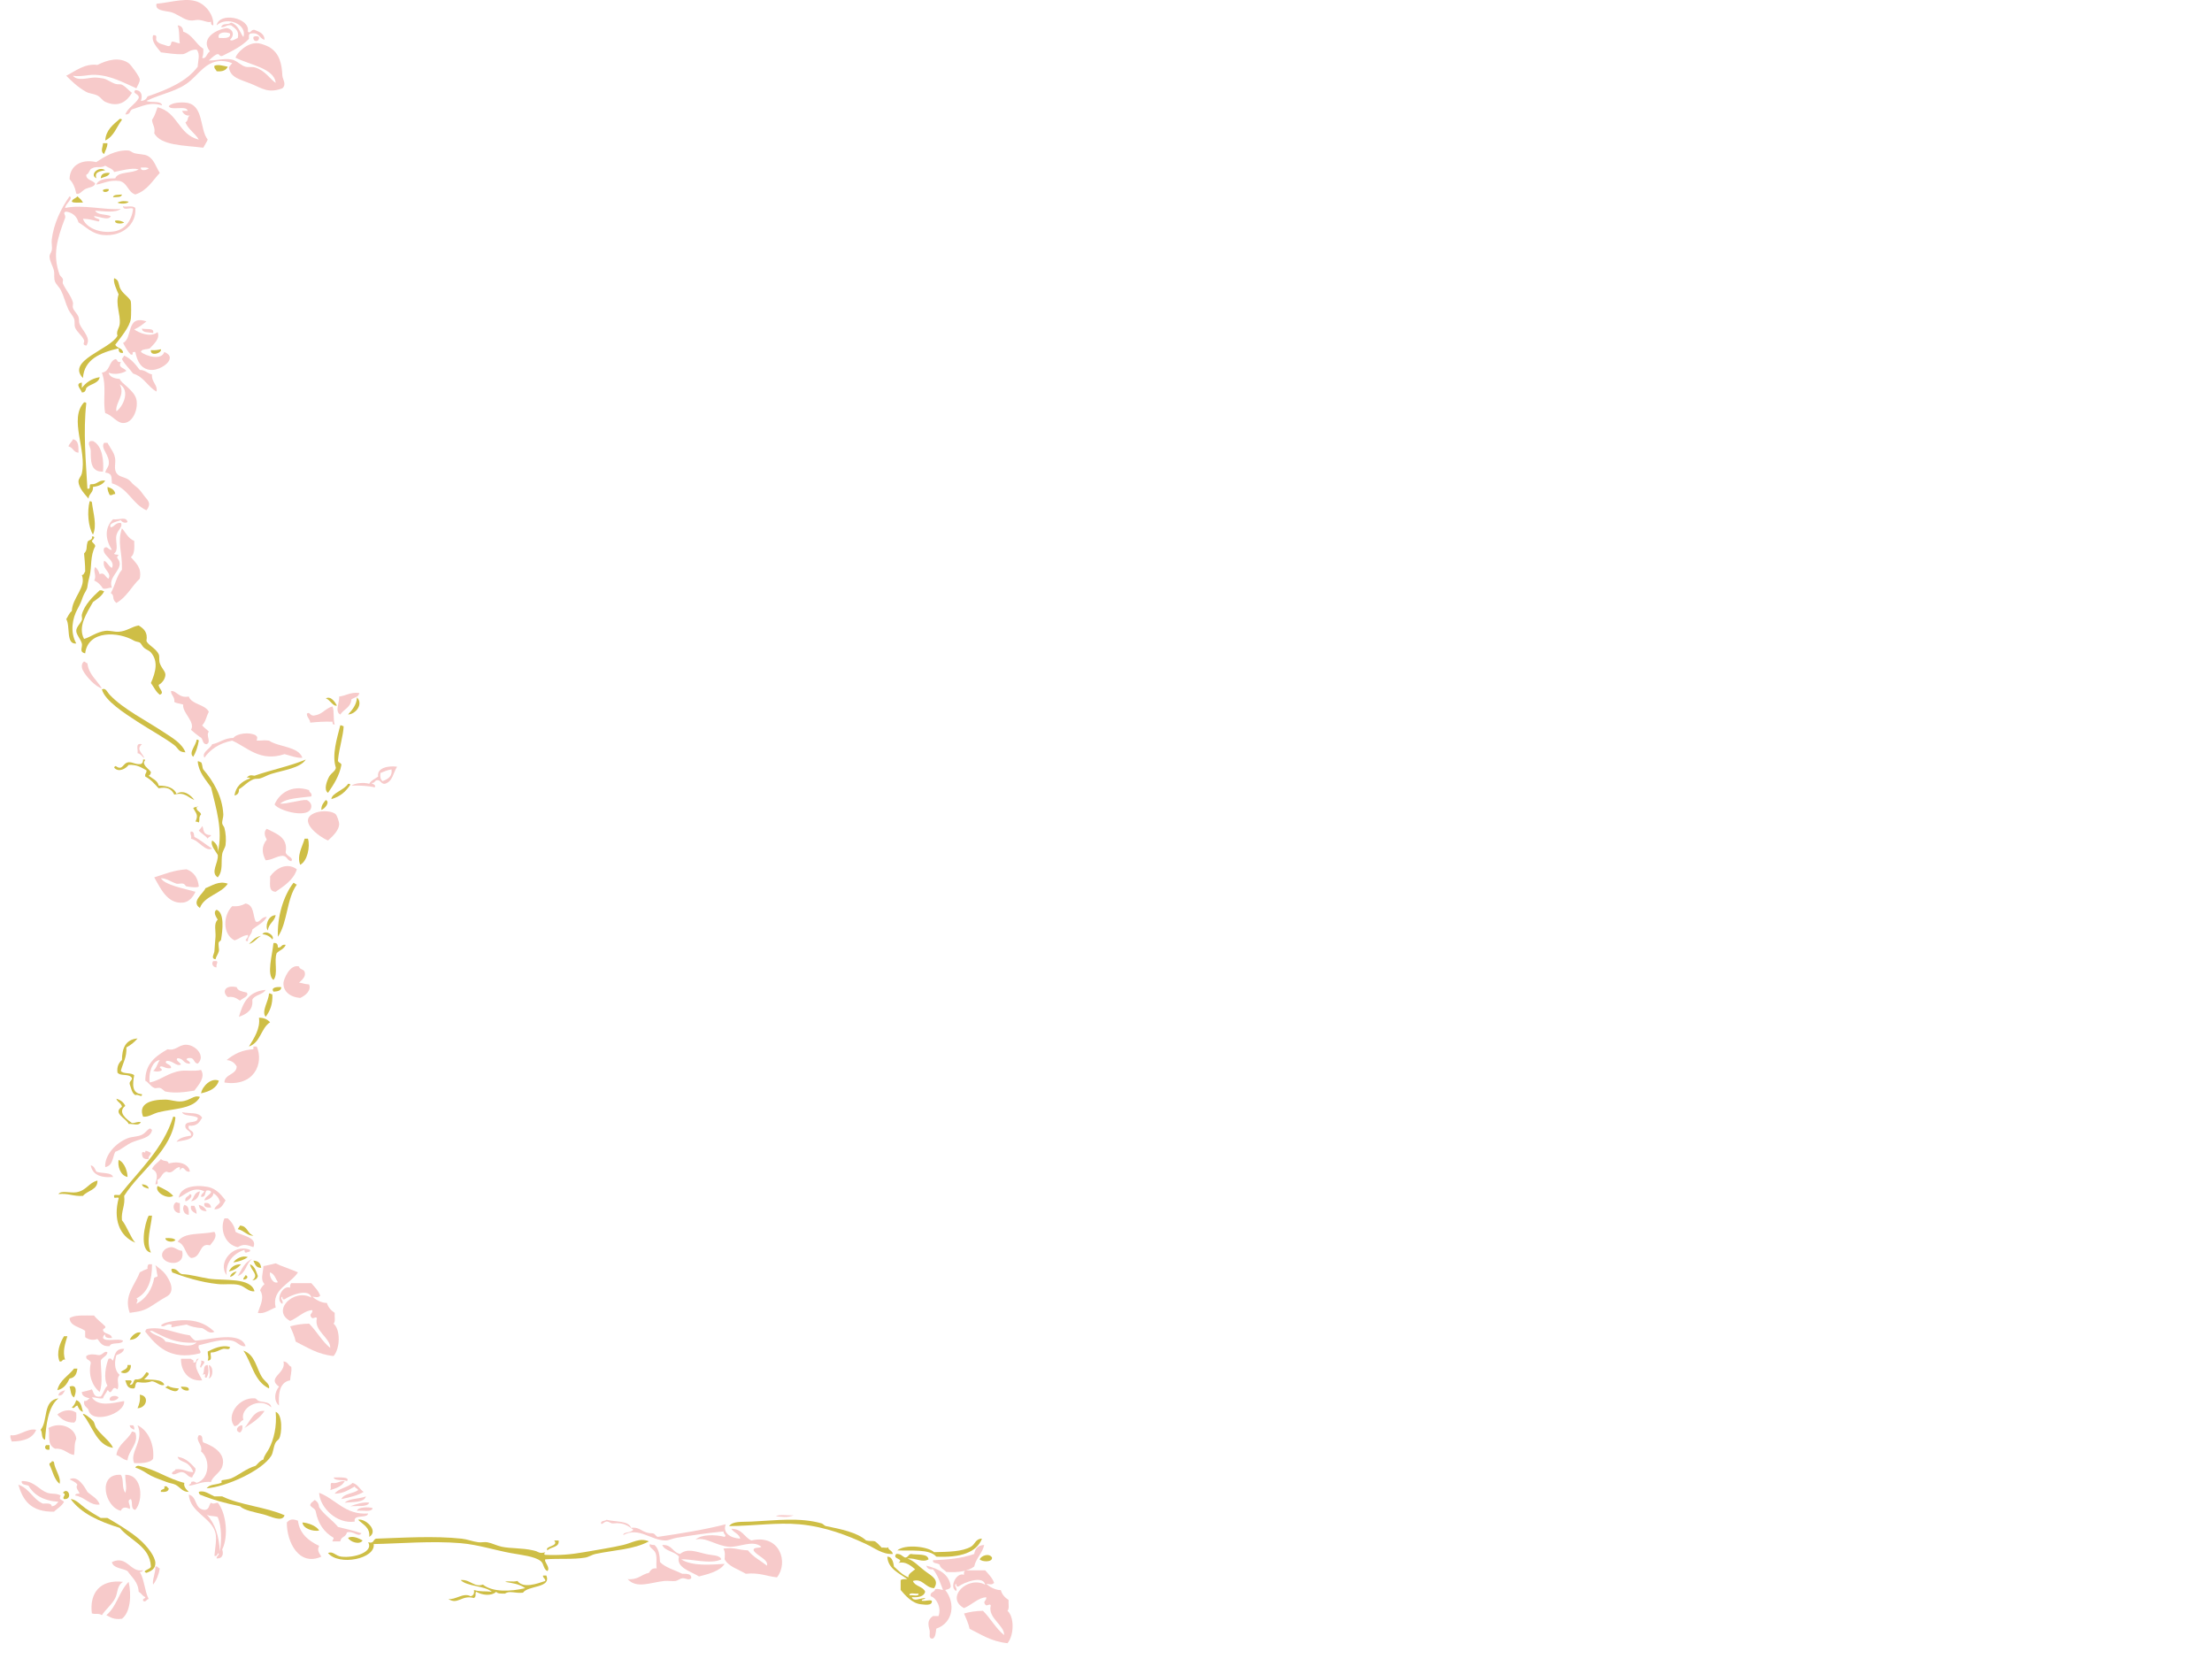 <?xml version="1.0"?><svg width="640" height="480" xmlns="http://www.w3.org/2000/svg">
 <title>Pink Vine</title>
 <g>
  <title>Layer 1</title>
  <g id="svg_1">
   <path fill="#f7caca" id="svg_2" fill-rule="evenodd" clip-rule="evenodd" d="m61.712,7.335c-0.567,-0.063 -0.735,-0.448 -0.645,-1.041c-0.908,0.361 -2.138,-0.43 -3.546,-0.521c-1.138,-0.074 -1.802,0.396 -3.223,0c-1.62,-0.45 -3.414,-2.007 -5.157,-2.343c-1.759,-0.339 -4.316,-0.373 -3.868,-2.343c4.409,-0.398 9.161,-2.076 12.571,-0.26c1.93,1.027 4.04,3.522 3.868,6.508z"/>
   <path fill="#f7caca" id="svg_3" fill-rule="evenodd" clip-rule="evenodd" d="m71.704,9.158c0.873,0.709 0.802,-0.674 1.934,-0.521c1.445,0.568 2.896,1.131 2.901,2.863c-1.583,-0.37 -1.379,-2.183 -3.868,-1.822c-0.823,0.029 -0.639,0.872 -0.645,1.562c-1.985,2.128 -4.866,3.533 -7.736,4.946c-0.88,0.19 -0.649,-0.517 -1.289,-0.521c-0.641,-0.003 -1.816,1.137 -2.579,1.822c1.935,0.123 5.343,-0.952 7.413,0c1.269,0.584 2.008,1.495 3.223,1.822c0.841,0.227 1.86,-0.078 2.901,0.26c2.787,0.906 4.096,3.227 5.802,4.425c-0.363,-4.229 -7.493,-5.223 -11.604,-7.289c0.185,-1.206 3.462,-4.705 6.769,-4.165c0.8,0.13 2.348,0.725 2.901,1.041c3.113,1.78 3.727,5.024 3.868,8.33c0.04,0.955 1.326,2.467 0,3.644c-4.084,1.538 -5.841,-0.006 -9.025,-1.302c-3.094,-1.258 -5.985,-1.729 -6.447,-4.686c0.189,-0.542 0.677,-0.842 0.967,-1.302c-6.167,-2.278 -8.865,2.224 -11.926,4.946c-3.724,3.313 -8.466,3.763 -12.893,5.987c1.242,0.645 4.342,-0.209 4.513,1.302c-3.391,-1.133 -5.697,0.249 -8.38,1.041c-1.105,0.235 -0.653,1.729 -2.256,1.562c0.77,-1.983 2.879,-2.882 3.868,-4.686c0.373,-1.305 -2.051,-1.278 -0.967,-2.343c1.984,0.034 2.08,1.823 1.612,3.124c1.125,-0.046 1.622,-0.599 1.934,-1.302c5.892,-2.01 11.363,-4.359 14.505,-8.59c0.071,-1.723 0.811,-3.692 -0.322,-4.946c-1.914,-0.07 -2.49,0.939 -3.868,1.302c-2.515,0.123 -4.359,-0.297 -6.447,-0.521c-1.013,-1.303 -2.912,-3.149 -2.256,-4.946c1.522,-0.176 0.603,1.048 0.967,1.562c0.752,1.06 1.798,0.984 3.223,1.562c1.193,0.182 0.804,-0.912 1.289,-1.302c0.913,0.043 1.343,0.477 2.256,0.521c-0.306,-1.255 0.003,-3.624 -0.645,-5.206c1.154,0.11 1.551,0.83 1.612,1.822c2.785,0.961 3.562,3.544 5.802,4.946c0.063,1.005 0.011,1.919 -0.322,2.603c1.146,0.602 1.334,-1.419 2.256,-1.822c-2.749,-3.467 1.136,-6.161 4.835,-6.768c2.047,0.35 2.266,2.257 0.967,3.384c0.459,0.603 1.749,-0.303 2.256,-0.521c0.478,-2.122 -0.817,-2.81 -1.934,-3.644c-1.48,-0.24 -1.558,0.652 -2.901,0.521c0.544,-1.342 1.79,-0.499 2.901,-1.302c2.091,0.654 2.464,2.694 3.546,4.165c1.24,-3.575 -4.613,-6.19 -7.736,-3.384c0.733,-3.986 9.812,-2.217 9.025,1.822zm-8.38,1.822c1.647,0.028 3.49,0.216 3.223,-1.302c-1.197,-0.572 -3.824,-0.408 -3.223,1.302z"/>
   <path fill="#f7caca" id="svg_4" fill-rule="evenodd" clip-rule="evenodd" d="m74.927,10.72c0.232,1.546 -1.845,1.546 -1.612,0c0.423,-0.334 1.189,-0.334 1.612,0z"/>
   <path fill="#cebe46" id="svg_5" fill-rule="evenodd" clip-rule="evenodd" d="m65.902,19.31c-0.454,0.935 -1.386,1.484 -3.223,1.302c-0.185,-0.544 -0.799,-0.743 -0.645,-1.562c0.968,-0.527 2.792,0.054 3.868,0.26z"/>
   <path fill="#f7caca" id="svg_6" fill-rule="evenodd" clip-rule="evenodd" d="m54.943,33.367c-0.61,0.249 -1.836,-0.11 -2.256,-1.302c0.537,0 1.074,0 1.612,0c-0.27,-1.692 -4.789,0.05 -5.48,-1.302c0.8,-1.164 3.911,-1.228 5.157,-1.041c5.059,0.758 3.726,7.636 6.124,10.673c-0.355,0.842 -0.87,1.554 -1.289,2.343c-5.557,-0.718 -12.196,-0.564 -14.182,-4.165c0.371,-1.776 -0.569,-2.49 -0.645,-3.905c0.936,-1.356 1.111,-2.411 1.612,-3.644c5.98,1.504 5.927,7.882 11.926,9.371c-1.062,-1.832 -3.019,-2.942 -3.868,-4.946c1.054,-0.759 0.328,-1.34 1.289,-2.083z"/>
   <path fill="#cebe46" id="svg_7" fill-rule="evenodd" clip-rule="evenodd" d="m34.636,34.408c0.375,-0.042 0.573,0.057 0.645,0.26c-1.563,2.034 -2.268,4.763 -4.835,5.987c0.193,-3.054 2.279,-4.58 4.19,-6.248z"/>
   <path fill="#cebe46" id="svg_8" fill-rule="evenodd" clip-rule="evenodd" d="m29.801,41.437c0.43,0 0.86,0 1.289,0c-0.026,1.281 -0.633,2.093 -0.967,3.124c-1.248,-0.715 -0.286,-2.196 -0.322,-3.124z"/>
   <path fill="#cebe46" id="svg_9" fill-rule="evenodd" clip-rule="evenodd" d="m30.446,49.246c-1.398,0.346 -3.214,0.355 -2.579,2.343c-2.07,-1.028 0.669,-3.662 2.579,-2.343z"/>
   <path fill="#cebe46" id="svg_10" fill-rule="evenodd" clip-rule="evenodd" d="m31.735,50.028c-0.22,1.037 -1.616,1.125 -2.579,1.562c0.013,-1.204 0.916,-1.691 2.579,-1.562z"/>
   <path fill="#cebe46" id="svg_11" fill-rule="evenodd" clip-rule="evenodd" d="m31.413,54.713c0.475,0.823 -1.852,1.252 -1.612,0.26c0.375,-0.218 0.865,-0.343 1.612,-0.26z"/>
   <path fill="#cebe46" id="svg_12" fill-rule="evenodd" clip-rule="evenodd" d="m35.281,56.275c-0.101,0.873 -1.46,0.729 -2.579,0.781c0.128,-0.851 1.579,-0.632 2.579,-0.781z"/>
   <path fill="#f7caca" id="svg_13" fill-rule="evenodd" clip-rule="evenodd" d="m20.132,56.795c1.234,0.63 -1.242,2.123 -1.289,3.384c4.852,-1.124 11.944,0.716 16.116,0.26c-1.55,1.226 -4.934,0.659 -7.413,0.521c0.568,1.277 3.088,0.978 4.513,1.562c-0.56,1.414 -3.292,0.119 -4.835,0c-0.008,0.877 2.338,0.638 1.289,1.562c-1.841,-0.411 -2.791,-0.791 -4.513,-0.781c0.759,2.328 4.495,4.36 9.025,3.644c3.683,-0.581 5.236,-3.955 5.48,-6.508c-0.535,-0.649 -2.87,0.72 -2.901,-0.781c0.854,0.389 2.691,-0.362 3.546,0.521c0.42,4.608 -3.692,8.351 -9.347,7.809c-3.159,-0.303 -4.823,-2.299 -7.091,-3.644c-0.459,-1.625 -1.51,-2.772 -3.546,-3.124c-1.256,0.263 -0.05,0.896 -0.322,1.822c-2.373,6.232 -3.676,10.662 -1.612,16.4c0.16,0.443 0.806,0.832 0.967,1.302c0.137,0.396 -0.169,0.915 0,1.302c0.798,1.808 2.407,3.57 2.901,5.467c0.111,0.432 -0.161,1.119 0,1.562c0.338,0.93 1.209,1.626 1.612,2.603c0.244,0.593 0.063,1.463 0.322,2.083c0.821,1.959 3.492,4.059 1.934,6.248c-1.425,-0.323 -0.399,-0.917 -0.645,-1.562c-0.478,-1.259 -2.087,-2.408 -2.579,-3.644c-0.34,-0.856 0.021,-1.728 -0.322,-2.603c-0.352,-0.897 -1.199,-1.712 -1.612,-2.603c-0.893,-1.931 -1.265,-3.817 -2.256,-5.727c-0.414,-0.797 -1.304,-1.579 -1.612,-2.343c-0.445,-1.104 -0.111,-2.007 -0.322,-3.124c-0.251,-1.331 -1.256,-2.764 -1.289,-4.165c-0.016,-0.701 0.525,-1.179 0.645,-1.822c0.191,-1.023 -0.132,-2.043 0,-3.124c0.556,-4.556 2.65,-8.949 5.157,-12.495z"/>
   <path fill="#cebe46" id="svg_14" fill-rule="evenodd" clip-rule="evenodd" d="m22.388,56.795c0.604,0.553 1.276,1.052 1.612,1.822c-1.095,-0.071 -2.614,0.202 -3.223,-0.26c0.11,-0.866 1.221,-0.922 1.612,-1.562z"/>
   <path fill="#cebe46" id="svg_15" fill-rule="evenodd" clip-rule="evenodd" d="m37.215,58.357c-0.32,0.678 -2.522,0.696 -3.223,0.26c1.142,-0.514 2.15,-0.511 3.223,-0.26z"/>
   <path fill="#cebe46" id="svg_16" fill-rule="evenodd" clip-rule="evenodd" d="m33.347,63.824c1.261,-0.151 1.872,0.225 2.579,0.521c-0.4,0.474 -2.987,0.522 -2.579,-0.521z"/>
   <path fill="#f7caca" id="svg_17" fill-rule="evenodd" clip-rule="evenodd" d="m42.372,92.979c-1.078,0.864 -2.135,1.746 -3.546,2.343c1.562,1.053 4.693,2.398 6.769,0.781c0.827,1.853 -1.164,3.531 -2.256,4.686c-0.843,0.36 -2.411,0.136 -2.579,1.041c1.484,1.206 6.011,2.549 6.769,0c4.22,1.699 -0.893,5.413 -3.868,5.206c-3.015,-0.209 -4.017,-2.762 -4.513,-5.206c-1.637,-0.141 -0.005,0.922 -1.289,0.781c-0.955,-0.964 -1.614,-2.168 -2.256,-3.384c2.914,-1.417 0.741,-8.2 6.769,-6.248z"/>
   <path fill="#f7caca" id="svg_18" fill-rule="evenodd" clip-rule="evenodd" d="m41.083,95.063c1.162,0.363 3.648,-0.343 3.223,1.302c-1.25,-0.292 -3.226,0.001 -3.223,-1.302z"/>
   <path fill="#cebe46" id="svg_19" fill-rule="evenodd" clip-rule="evenodd" d="m46.562,101.049c0.273,1.209 -3.161,2.136 -2.901,0.26c1.174,0.081 2.098,-0.041 2.901,-0.26z"/>
   <path fill="#cebe46" id="svg_20" fill-rule="evenodd" clip-rule="evenodd" d="m28.834,109.12c-0.267,1.867 -2.773,1.925 -3.868,3.124c-0.181,0.633 -0.277,1.338 -1.289,1.302c-0.13,-0.827 -2.205,-2.524 0,-2.863c0,0.521 0,1.041 0,1.562c1.16,-1.494 2.677,-2.699 5.157,-3.124z"/>
   <path fill="#cebe46" id="svg_21" fill-rule="evenodd" clip-rule="evenodd" d="m24.322,116.408c0.375,-0.042 0.573,0.057 0.645,0.26c-0.932,8.303 -0.11,16.798 0.322,24.73c1.168,0.249 0.328,-1.124 0.967,-1.302c2.02,0.157 2.078,-1.271 4.19,-1.041c-0.643,1.042 -1.84,1.638 -3.546,1.822c0.175,1.616 -1.222,1.963 -1.289,3.384c-0.92,-1.139 -2.834,-2.958 -2.901,-4.946c-0.028,-0.853 0.76,-1.428 0.967,-2.343c1.526,-6.764 -3.837,-15.745 0.645,-20.565z"/>
   <path fill="#f7caca" id="svg_22" fill-rule="evenodd" clip-rule="evenodd" d="m21.099,127.081c1.747,0.324 1.601,2.178 1.612,3.904c-1.563,-0.127 -1.527,-1.543 -2.901,-1.822c0.212,-0.87 1.002,-1.272 1.289,-2.082l0,0z"/>
   <path fill="#f7caca" id="svg_23" fill-rule="evenodd" clip-rule="evenodd" d="m26.9,127.602c2.784,1.351 3.175,5.882 2.901,8.851c-3.707,0.155 -3.531,-3.33 -3.546,-5.987c-0.005,-1.106 -1.21,-2.405 0,-2.863c0.215,0 0.43,0 0.645,0z"/>
   <path fill="#f7caca" id="svg_24" fill-rule="evenodd" clip-rule="evenodd" d="m30.124,128.123c0.322,0 0.645,0 0.967,0c1.057,1.93 2.158,3.022 2.256,4.946c0.082,1.593 -0.603,3.214 0.967,4.425c0.612,0.473 1.933,0.641 2.901,1.302c0.516,0.351 0.978,1.074 1.612,1.562c1.536,1.183 1.669,1.447 2.901,3.124c0.802,1.091 2.336,2.032 0.645,4.165c-4.177,-1.92 -5.232,-6.361 -9.992,-7.809c-0.201,-1.635 0.302,-2.814 -1.934,-3.124c0.196,-0.797 0.685,-1.356 0.967,-2.083c0.662,-2.87 -2.538,-4.836 -1.289,-6.508z"/>
   <path fill="#cebe46" id="svg_25" fill-rule="evenodd" clip-rule="evenodd" d="m31.091,140.877c1.158,0.366 2.141,0.874 2.256,2.082c-0.776,-0.106 -0.701,0.475 -1.612,0.26c-0.32,-0.696 -0.665,-1.372 -0.645,-2.343z"/>
   <path fill="#cebe46" id="svg_26" fill-rule="evenodd" clip-rule="evenodd" d="m25.933,145.042c0.375,-0.042 0.573,0.058 0.645,0.26c0.399,3.221 1.544,6.717 0.322,9.371c-1.371,-2.208 -1.745,-6.549 -0.967,-9.632z"/>
   <path fill="#f7caca" id="svg_27" fill-rule="evenodd" clip-rule="evenodd" d="m35.281,152.852c1.119,1.266 1.766,2.912 3.546,3.644c0.046,1.859 0.212,3.816 -0.967,4.686c1.363,1.675 3.229,2.946 2.579,6.248c-2.397,2.23 -3.724,5.321 -6.769,7.028c-1.5,-1.245 -0.341,-2.063 -1.612,-2.863c1.228,-2.133 1.641,-4.923 3.223,-6.769c0.144,-5.35 -1.432,-7.665 0,-11.974l0,0z"/>
   <path fill="#cebe46" id="svg_28" fill-rule="evenodd" clip-rule="evenodd" d="m26.578,155.195c1.434,-0.04 0.193,1.055 0,1.302c0.129,0.677 0.962,0.785 0.967,1.562c-1.516,2.874 -0.944,5.867 -1.612,8.59c-0.183,0.743 -0.454,1.673 -0.645,3.124c-0.128,0.969 -0.945,1.858 -1.289,2.863c-0.501,1.463 -0.842,2.233 -1.612,3.644c-1.366,2.504 -2.225,6.475 -0.322,9.892c-3.085,0.38 -1.656,-5.063 -2.901,-7.029c0.529,-0.787 0.826,-1.763 1.612,-2.343c0.16,-3.937 4.287,-6.898 2.901,-10.413c0.662,-0.073 0.643,-0.695 0.967,-1.041c0.013,-2.139 -0.216,-3.782 -0.322,-5.206c1.042,-1.039 0.557,-1.727 0.967,-3.124c0.008,-0.948 1.679,-0.553 1.289,-1.822z"/>
   <path fill="#cebe46" id="svg_29" fill-rule="evenodd" clip-rule="evenodd" d="m30.124,171.074c-0.619,1.409 -2,2.204 -3.223,3.124c-1.668,3.022 -4.515,7.049 -2.579,10.673c1.929,-0.573 3.652,-2.026 6.124,-2.343c1.289,-0.165 2.626,0.342 3.868,0.26c2.423,-0.159 3.77,-1.478 5.802,-1.822c1.469,0.896 2.698,1.986 2.256,4.425c0.273,1.154 2.734,2.147 3.546,3.905c0.316,0.684 0.004,1.705 0.322,2.603c0.565,1.602 1.668,2.331 1.612,3.384c-0.056,1.066 -0.811,2.242 -1.934,2.863c-0.09,1.037 1.883,2.259 0.322,2.863c-1.183,-0.867 -1.727,-2.251 -2.579,-3.384c1.44,-3.34 2.158,-6.307 0,-8.851c-0.474,-0.559 -1.181,-0.702 -1.934,-1.302c-0.58,-0.462 -0.849,-1.292 -1.289,-1.562c-0.316,-0.193 -1.151,-0.248 -1.612,-0.521c-4.525,-2.678 -13.348,-3.144 -14.182,3.644c-1.899,-0.407 -0.673,-1.774 -0.967,-2.863c-0.349,-1.296 -1.613,-2.546 -1.612,-3.644c0.001,-1.154 1.23,-2.102 1.612,-3.124c0.187,-0.5 -0.113,-1.107 0,-1.562c0.701,-2.824 3.219,-5.253 5.157,-7.029c0.674,-0.11 0.854,0.179 1.289,0.26z"/>
   <path fill="#f7caca" id="svg_30" fill-rule="evenodd" clip-rule="evenodd" d="m24.322,191.379c0.423,0.092 0.506,0.458 0.967,0.521c0.361,3.266 2.779,4.871 4.19,7.289c-1.696,-0.4 -4.526,-3.332 -5.48,-5.206c-0.438,-0.86 -0.529,-1.985 0.322,-2.603z"/>
   <path fill="#cebe46" id="svg_31" fill-rule="evenodd" clip-rule="evenodd" d="m53.653,217.67c-2.1,-0.046 -2.043,-1.182 -3.223,-2.083c-2.64,-2.011 -7.187,-4.521 -10.637,-6.768c-3.56,-2.319 -9.463,-6.042 -10.314,-9.371c1.152,-0.517 1.489,0.74 2.256,1.562c3.81,4.091 10.607,7.482 15.794,10.933c2.278,1.515 5.085,3.061 6.124,5.727z"/>
   <path fill="#f7caca" id="svg_32" fill-rule="evenodd" clip-rule="evenodd" d="m54.62,201.531c0.862,2.341 4.752,2.237 5.802,4.425c-0.708,1.251 -0.904,2.914 -1.934,3.905c0.532,0.698 1.367,1.152 1.934,1.822c-0.956,1.179 0.853,2.974 -0.645,3.644c-1.433,-0.058 -0.865,-1.731 -1.934,-2.083c-0.909,-0.654 -1.769,-1.348 -2.579,-2.083c1.374,-2.255 -2.627,-5.018 -2.256,-7.289c-0.775,-0.329 -1.95,-0.335 -2.579,-0.781c0.208,-1.469 -0.927,-1.855 -0.967,-3.124c1.546,-0.309 2.239,2.132 5.157,1.562z"/>
   <path fill="#f7caca" id="svg_33" fill-rule="evenodd" clip-rule="evenodd" d="m103.936,200.49c-0.047,1.177 -1.391,1.307 -2.256,1.822c-0.083,2.276 -2.223,2.891 -3.223,4.425c-1.683,-0.832 -0.172,-3.615 -0.322,-5.206c2.052,-0.252 3.112,-1.304 5.802,-1.041z"/>
   <path fill="#cebe46" id="svg_34" fill-rule="evenodd" clip-rule="evenodd" d="m94.266,202.052c1.585,-0.75 2.658,1.144 3.223,2.083c-1.116,0.373 -1.98,-1.692 -3.223,-2.083z"/>
   <path fill="#cebe46" id="svg_35" fill-rule="evenodd" clip-rule="evenodd" d="m103.292,201.791c1.841,1.866 -0.215,4.772 -2.579,4.946c1.19,-1.382 2.436,-2.717 2.579,-4.946z"/>
   <path fill="#cebe46" id="svg_36" fill-rule="evenodd" clip-rule="evenodd" d="m98.457,209.861c0.521,-0.074 0.555,0.246 0.967,0.26c-0.066,2.61 -1.308,6.361 -1.612,9.632c-0.261,0.991 0.944,0.798 0.967,1.562c-0.611,3.238 -2.231,5.661 -3.868,8.07c-1.331,-0.805 -0.369,-3.403 0.322,-4.686c0.551,-1.021 1.943,-1.676 1.934,-2.603c-1.214,-3.738 0.384,-8.593 1.289,-12.235z"/>
   <path fill="#f7caca" id="svg_37" fill-rule="evenodd" clip-rule="evenodd" d="m73.96,212.726c0.676,0.636 0.461,0.554 0.322,1.562c1.839,0.007 1.947,-0.201 3.546,0c2.892,1.917 8.48,1.654 9.67,4.946c-1.371,0.199 -3.556,-0.619 -5.157,-1.041c-7.105,2.338 -10.662,-1.909 -15.149,-3.905c-3.803,0.746 -6.32,2.53 -8.058,4.946c-0.866,-1.574 1.716,-2.601 2.256,-3.905c2.27,-0.423 3.383,-1.781 6.124,-1.822c0.972,-1.292 4.533,-1.785 6.447,-0.781z"/>
   <path fill="#cebe46" id="svg_38" fill-rule="evenodd" clip-rule="evenodd" d="m56.877,214.026c0.375,-0.042 0.573,0.058 0.645,0.26c-0.304,1.751 -0.813,3.335 -1.612,4.686c-1.472,-1.179 0.851,-3.359 0.967,-4.946z"/>
   <path fill="#cebe46" id="svg_39" fill-rule="evenodd" clip-rule="evenodd" d="m41.405,219.754c1.323,-0.119 -0.132,0.556 0.322,1.302c0.371,1.002 1.402,1.471 1.934,2.343c-0.044,0.485 -0.212,0.87 -0.645,1.041c1.099,0.848 2.597,1.373 2.901,2.863c2.677,0.008 4.459,0.738 5.157,2.343c2.217,-1.314 4.217,0.539 5.157,1.822c-1.934,-0.754 -2.714,-2.408 -5.802,-1.562c-0.752,-1.52 -1.962,-2.372 -4.513,-1.822c-1.185,-1.213 -2.197,-2.564 -3.868,-3.384c-0.258,-0.902 0.479,-1 0.322,-1.822c-1.432,-0.753 -2.609,-1.71 -5.157,-1.562c-0.774,1.076 -2.91,2.307 -4.19,0.781c0.466,-1.128 0.72,0.274 1.934,0c0.86,-0.434 1.052,-1.407 2.256,-1.562c1.43,-0.027 1.892,0.728 3.546,0.521c0.478,-0.222 0.693,-0.656 0.645,-1.302z"/>
   <path fill="#cebe46" id="svg_40" fill-rule="evenodd" clip-rule="evenodd" d="m88.465,219.754c-1.511,2.456 -6.453,3.071 -9.992,4.165c-1.194,0.369 -2.117,0.988 -3.223,1.302c-0.633,0.179 -1.339,0.014 -1.934,0.26c-1.784,0.738 -2.689,2.011 -4.19,2.863c0.07,1.011 -0.342,1.632 -1.289,1.822c0.388,-2.55 2.023,-4.094 4.513,-4.946c-0.052,-0.305 -0.588,-0.22 -0.967,-0.26c0.772,-0.638 0.951,-0.767 2.256,-0.521c4.795,-1.682 10.326,-2.768 14.827,-4.686z"/>
   <path fill="#cebe46" id="svg_41" fill-rule="evenodd" clip-rule="evenodd" d="m57.199,220.274c0.521,-0.074 0.556,0.246 0.967,0.26c0.441,0.512 0.308,1.487 0.645,2.083c2.9,3.35 5.533,7.786 5.802,13.016c0.042,0.799 -0.396,1.788 -0.322,2.603c0.04,0.45 0.54,0.901 0.645,1.302c0.395,1.521 0.529,3.404 0.322,4.946c-0.106,0.792 -0.794,1.647 -0.967,2.603c-0.414,2.282 0.36,4.764 -1.289,6.767c-2.259,-1.448 0.291,-4.223 0,-6.508c-0.658,-1.173 -2.231,-2.808 -1.612,-4.165c1.045,0.718 1.837,1.641 1.612,3.384c1.597,-6.205 -0.528,-12.873 -1.934,-18.743c-1.554,-2.301 -3.559,-4.24 -3.868,-7.548z"/>
   <path fill="#f7caca" id="svg_42" fill-rule="evenodd" clip-rule="evenodd" d="m114.895,221.835c-1.141,1.682 -1.2,4.237 -3.545,4.946c-1.133,0.046 -1.061,-0.879 -1.934,-1.041c-1.142,-0.141 -0.793,0.922 -1.934,0.781c0.288,0.461 1.308,0.332 0.967,1.302c-1.878,-0.48 -4.228,-0.577 -6.769,-0.521c1.023,-0.742 3.598,-1.005 5.157,-0.521c0.509,-0.978 1.653,-1.441 2.579,-2.082c-0.492,-2.687 3.282,-3.204 5.479,-2.864zm-4.835,1.823c-0.103,1.038 -0.017,1.923 0.645,2.343c1.528,-0.588 2.881,-1.318 2.579,-3.385c-1.29,0.174 -2.208,0.647 -3.224,1.042l0,0z"/>
   <path fill="#cebe46" id="svg_43" fill-rule="evenodd" clip-rule="evenodd" d="m101.358,227.042c-1.214,1.883 -2.854,3.422 -5.48,4.165c0.068,-1.716 3.774,-2.652 4.835,-4.425c0.375,-0.042 0.573,0.057 0.645,0.26z"/>
   <path fill="#f7caca" id="svg_44" fill-rule="evenodd" clip-rule="evenodd" d="m90.076,230.426c-3.317,0.445 -7.144,0.478 -9.025,2.083c1.775,0.214 6.022,-1.204 7.736,-1.041c0.892,0.464 1.311,1.158 1.289,1.822c-0.125,3.85 -9.317,1.41 -10.637,-0.521c1.258,-3.035 4.791,-5.909 9.992,-4.165c-0.034,0.808 1.014,0.743 0.645,1.822z"/>
   <path fill="#cebe46" id="svg_45" fill-rule="evenodd" clip-rule="evenodd" d="m94.266,231.467c1.317,0.571 -0.252,2.544 -1.289,2.863c-0.047,-1.34 0.638,-2.088 1.289,-2.863z"/>
   <path fill="#f7caca" id="svg_46" fill-rule="evenodd" clip-rule="evenodd" d="m58.488,239.016c0.598,0.546 -0.158,2.602 2.579,2.603c-0.095,0.531 -0.872,0.511 -0.967,1.041c-0.662,-0.94 -1.829,-1.473 -2.579,-2.343c0.29,-0.46 0.778,-0.759 0.967,-1.302z"/>
   <path fill="#f7caca" id="svg_47" fill-rule="evenodd" clip-rule="evenodd" d="m77.183,239.797c2.836,1.44 6.179,2.471 5.48,6.768c0.075,1.164 2.458,1.526 1.612,2.603c-1.283,-0.179 -1.127,-1.52 -2.579,-1.562c-1.931,0.176 -2.831,1.184 -4.835,1.302c-1.119,-2.128 -1.23,-4.088 0.322,-5.988c-0.547,-0.937 -1.006,-2.289 0,-3.123z"/>
   <path fill="#f7caca" id="svg_48" fill-rule="evenodd" clip-rule="evenodd" d="m55.265,240.578c0.978,-0.009 0.803,0.913 0.967,1.562c1.937,0.952 3.364,2.316 5.157,3.384c-2.012,1.004 -3.829,-2.388 -6.124,-2.863c0.287,-0.993 -0.526,-1.662 0,-2.083z"/>
   <path fill="#cebe46" id="svg_49" fill-rule="evenodd" clip-rule="evenodd" d="m88.142,242.662c0.322,0 0.645,0 0.967,0c0.692,2.322 -0.185,6.513 -2.256,7.549c-1.039,-2.698 0.685,-5.322 1.289,-7.549z"/>
   <path fill="#f7caca" id="svg_50" fill-rule="evenodd" clip-rule="evenodd" d="m85.886,251.511c-0.937,3.061 -3.578,4.747 -6.124,6.508c-2.271,-0.074 -1.483,-2.621 -1.612,-4.424c1.359,-1.995 4.64,-4.37 7.736,-2.084z"/>
   <path fill="#cebe46" id="svg_51" fill-rule="evenodd" clip-rule="evenodd" d="m65.902,255.678c-1.926,2.957 -6.819,3.516 -8.058,7.027c-2.691,-1.794 0.964,-4.141 1.612,-5.727c1.742,-0.63 3.809,-2.247 6.446,-1.3z"/>
   <path fill="#cebe46" id="svg_52" fill-rule="evenodd" clip-rule="evenodd" d="m84.919,255.416c0.423,0.092 0.506,0.459 0.967,0.52c-3,4.086 -2.624,10.897 -5.48,15.098c-0.243,-5.575 1.532,-11.777 4.513,-15.618z"/>
   <path fill="#f7caca" id="svg_53" fill-rule="evenodd" clip-rule="evenodd" d="m71.059,261.403c2.503,0.495 2.06,3.369 2.901,5.207c1.219,0.59 1.544,-1.433 3.223,-1.302c-0.87,1.641 -2.761,2.457 -4.19,3.643c-0.059,1.427 -1.322,1.883 -1.289,3.384c-1.605,-0.139 0.451,-0.971 0,-1.822c-1.687,0.201 -2.427,1.164 -3.868,1.562c-3.558,-1.835 -3.265,-7.332 -0.645,-9.892c1.796,0.149 2.913,-0.251 3.868,-0.781z"/>
   <path fill="#cebe46" id="svg_54" fill-rule="evenodd" clip-rule="evenodd" d="m62.679,263.227c2.33,0.892 1.735,5.922 1.289,8.59c-0.086,0.518 -0.556,0.528 -0.645,0.781c-0.27,0.766 0.154,1.95 0,2.603c-0.199,0.843 -0.838,1.597 -0.967,2.342c-1.475,-0.194 -0.359,-1.571 -0.322,-2.342c0.066,-1.409 0.251,-2.933 0.322,-4.166c0.103,-1.79 -0.58,-3.833 0.645,-4.946c-0.498,-0.825 -1.434,-2.219 -0.322,-2.862z"/>
   <path fill="#cebe46" id="svg_55" fill-rule="evenodd" clip-rule="evenodd" d="m79.762,264.788c-0.316,1.828 -2.107,2.463 -2.256,4.425c-0.89,-0.976 -0.079,-4.393 2.256,-4.425z"/>
   <path fill="#cebe46" id="svg_56" fill-rule="evenodd" clip-rule="evenodd" d="m78.795,271.817c-0.588,-0.828 -1.55,-1.351 -2.901,-1.562c1.115,-1.368 3.756,0.573 2.901,1.562z"/>
   <path fill="#cebe46" id="svg_57" fill-rule="evenodd" clip-rule="evenodd" d="m79.117,272.857c1.172,-0.166 1.266,0.539 1.289,1.302c1.198,0.1 0.842,-1.055 2.256,-0.782c-0.406,1.148 -1.728,1.554 -2.579,2.343c-0.913,2.127 0.504,6.134 -0.967,7.809c-2.055,-1.459 -0.291,-7.357 0,-10.672z"/>
   <path fill="#f7caca" id="svg_58" fill-rule="evenodd" clip-rule="evenodd" d="m61.712,278.064c0.322,0 0.645,0 0.967,0c0.569,0.435 -0.286,0.873 0,1.822c-1.14,0.049 -1.596,-1.239 -0.967,-1.822z"/>
   <path fill="#f7caca" id="svg_59" fill-rule="evenodd" clip-rule="evenodd" d="m86.531,284.311c0.88,0.065 1.382,0.414 2.901,0.521c0.71,1.698 -1.022,3.217 -2.579,3.905c-2.98,-0.251 -5.019,-1.956 -4.835,-4.425c0.068,-0.92 1.8,-5.462 4.513,-4.685c0.058,0.878 1.344,0.729 1.612,1.561c0.443,1.387 -0.723,2.277 -1.612,3.124z"/>
   <path fill="#f7caca" id="svg_60" fill-rule="evenodd" clip-rule="evenodd" d="m68.48,285.613c0.273,1.081 1.655,1.268 2.901,1.562c0.851,1.081 -1.281,1.645 -1.934,2.342c-0.92,-0.559 -1.624,-1.291 -3.546,-1.041c-1.692,-1.418 -0.947,-3.595 2.579,-2.862z"/>
   <path fill="#cebe46" id="svg_61" fill-rule="evenodd" clip-rule="evenodd" d="m81.373,285.613c0.005,1.047 -1.038,1.243 -2.256,1.302c-0.752,-1.071 0.592,-1.459 2.256,-1.302z"/>
   <path fill="#f7caca" id="svg_62" fill-rule="evenodd" clip-rule="evenodd" d="m76.861,286.394c-0.741,1.397 -3.19,1.417 -3.868,2.865c0.33,2.957 -1.567,4.114 -3.868,4.946c1.101,-3.797 2.522,-7.337 7.736,-7.811z"/>
   <path fill="#cebe46" id="svg_63" fill-rule="evenodd" clip-rule="evenodd" d="m77.828,287.435c0.52,-0.073 0.555,0.247 0.967,0.26c0.154,2.816 -0.667,4.842 -1.934,6.508c-1.322,-1.606 0.905,-4.572 0.967,-6.768z"/>
   <path fill="#cebe46" id="svg_64" fill-rule="evenodd" clip-rule="evenodd" d="m74.927,294.464c1.374,-0.009 2.306,0.373 3.223,1.302c-2.725,1.79 -2.69,5.809 -6.124,7.027c1.448,-2.347 3.356,-5.259 2.901,-8.329z"/>
   <path fill="#cebe46" id="svg_65" fill-rule="evenodd" clip-rule="evenodd" d="m39.793,300.451c-0.858,1.042 -1.933,1.91 -3.223,2.603c0.101,2.913 -0.873,4.151 -1.612,6.768c0.567,1.018 3.131,0.422 3.868,1.302c-0.439,2.372 -0.821,5.275 2.256,5.465c0.03,1.175 -0.974,-0.113 -1.934,0.26c-1.044,-0.631 -1.166,-2.009 -1.612,-3.124c-0.212,-0.952 0.697,-0.999 0.645,-1.822c-0.971,-1.439 -3.202,-0.383 -4.19,-1.562c-0.223,-1.741 0.371,-2.824 1.289,-3.643c0.056,-3.251 0.869,-5.893 4.513,-6.248z"/>
   <path fill="#f7caca" id="svg_66" fill-rule="evenodd" clip-rule="evenodd" d="m73.315,302.794c0.322,0 0.645,0 0.967,0c2.115,4.86 -0.728,11.7 -9.347,10.414c0.019,-2.502 3.525,-2.186 3.546,-4.686c-0.572,-0.926 -1.375,-1.665 -2.901,-1.822c2.13,-1.735 4.431,-2.934 7.736,-3.125c0,-0.259 0,-0.521 0,-0.781z"/>
   <path fill="#cebe46" id="svg_67" fill-rule="evenodd" clip-rule="evenodd" d="m63.323,312.686c-0.634,2.091 -2.596,3.11 -5.157,3.644c0.368,-2.116 3.022,-4.631 5.157,-3.644z"/>
   <path fill="#cebe46" id="svg_68" fill-rule="evenodd" clip-rule="evenodd" d="m57.844,317.372c-1.741,3.471 -7.397,3.324 -11.926,4.425c-1.66,0.402 -2.83,1.433 -4.513,1.301c-1.46,-3.565 1.849,-4.989 6.447,-4.946c1.589,0.015 2.948,0.636 4.513,0.521c2.793,-0.205 3.603,-1.96 5.48,-1.301z"/>
   <path fill="#cebe46" id="svg_69" fill-rule="evenodd" clip-rule="evenodd" d="m33.669,317.892c1.26,0.372 2.119,1.065 2.579,2.083c-2.434,1.799 0.481,3.952 1.934,4.947c1.037,0.057 1.363,-0.461 2.579,-0.26c-0.626,1.17 -1.926,0.492 -3.546,0.521c-0.568,-1.508 -4.804,-3.136 -1.934,-4.947c-0.138,-1.102 -1.366,-1.325 -1.612,-2.343z"/>
   <path fill="#f7caca" id="svg_70" fill-rule="evenodd" clip-rule="evenodd" d="m52.686,321.798c2.584,0.5 4.652,-0.148 5.802,1.561c-0.736,1.228 -1.35,2.554 -3.868,2.343c-0.449,1.578 1.532,1.193 1.289,2.603c-0.419,1.656 -3.031,1.543 -4.835,2.083c0.696,-1.174 2.4,-1.534 4.19,-1.823c0.179,-1.619 -1.954,-1.372 -1.612,-3.124c0.469,-1.27 3.763,-0.257 3.546,-2.083c-1.622,-0.858 -3.993,-0.312 -4.513,-1.56z"/>
   <path fill="#cebe46" id="svg_71" fill-rule="evenodd" clip-rule="evenodd" d="m50.108,323.098c0.375,-0.041 0.573,0.059 0.645,0.26c-1.021,9.677 -10.079,15.113 -14.827,22.647c0.367,2.814 -0.905,4.302 -0.645,7.029c1.479,1.844 2.657,5.315 3.868,6.508c-4.827,-1.975 -6.346,-7.075 -4.835,-12.755c0.231,-0.707 -1.519,0.185 -1.289,-0.521c-0.33,-0.875 1.003,-0.405 1.612,-0.52c5.635,-7.164 12.555,-13.289 15.472,-22.648z"/>
   <path fill="#f7caca" id="svg_72" fill-rule="evenodd" clip-rule="evenodd" d="m43.339,326.482c0.286,0.115 0.576,0.229 0.645,0.521c-0.477,2.206 -2.965,2.408 -5.48,3.384c-2.04,0.792 -3.304,2.27 -5.157,2.863c-0.819,1.594 -0.618,4.013 -2.901,4.425c-0.247,-3.412 2.992,-6.948 6.447,-8.33c1.283,-0.514 2.965,-0.419 4.19,-1.041c1.052,-0.535 1.223,-1.187 2.256,-1.822z"/>
   <path fill="#f7caca" id="svg_73" fill-rule="evenodd" clip-rule="evenodd" d="m42.05,332.99c0.802,-0.039 0.998,0.409 1.612,0.521c0.054,0.823 -0.857,0.87 -0.645,1.822c-1.659,0.211 -1.972,-0.664 -1.934,-1.822c0.473,-0.603 1.022,0.509 0.967,-0.521z"/>
   <path fill="#cebe46" id="svg_74" fill-rule="evenodd" clip-rule="evenodd" d="m34.314,335.593c1.808,0.746 2.604,3.575 2.579,4.946c-2.215,-0.475 -2.874,-3.276 -2.579,-4.946z"/>
   <path fill="#f7caca" id="svg_75" fill-rule="evenodd" clip-rule="evenodd" d="m26.256,337.156c1.025,0.213 1.195,1.116 1.612,1.822c1.45,0.652 4.405,0.086 4.835,1.561c-3.951,0.329 -5.989,-0.89 -6.446,-3.383z"/>
   <path fill="#cebe46" id="svg_76" fill-rule="evenodd" clip-rule="evenodd" d="m28.19,341.581c0.137,2.714 -2.913,2.854 -4.19,4.425c-2.823,0.197 -4.141,-0.821 -7.091,-0.52c0.709,-1.166 3.409,-0.239 5.157,-0.521c3,-0.484 3.605,-2.802 6.124,-3.385z"/>
   <path fill="#cebe46" id="svg_77" fill-rule="evenodd" clip-rule="evenodd" d="m41.083,342.622c0.975,0.167 1.86,0.407 1.934,1.302c-0.855,-0.263 -1.833,-0.428 -1.934,-1.302z"/>
   <path fill="#cebe46" id="svg_78" fill-rule="evenodd" clip-rule="evenodd" d="m45.595,343.143c1.719,0.781 3.407,1.587 4.513,2.863c-1.614,1.104 -5.49,-1.065 -4.513,-2.863z"/>
   <path fill="#f7caca" id="svg_79" fill-rule="evenodd" clip-rule="evenodd" d="m65.257,347.308c-0.752,1.128 -1.116,2.569 -3.223,2.603c0.22,-0.951 1.222,-1.27 1.612,-2.083c-0.263,-1.176 -0.937,-2.02 -1.934,-2.603c0.149,0.772 -1.017,1.916 -2.579,2.083c0.224,-1.119 1.469,-1.418 1.934,-2.343c-0.078,-0.458 -0.555,-0.593 -1.289,-0.52c-0.639,0.524 -0.095,2.006 -1.612,1.822c-0.015,-0.792 0.681,-1.012 0.967,-1.561c-3.171,-1.642 -5.418,0.9 -7.413,1.822c0.376,-3.02 4.478,-3.848 8.38,-3.124c2.71,0.5 4.201,2.746 5.157,3.903z"/>
   <path fill="#f7caca" id="svg_80" fill-rule="evenodd" clip-rule="evenodd" d="m57.844,344.705c-0.298,1.408 -0.873,2.592 -2.579,2.863c0.896,-0.926 0.856,-2.607 2.579,-2.863z"/>
   <path fill="#f7caca" id="svg_81" fill-rule="evenodd" clip-rule="evenodd" d="m54.943,345.485c1.213,0.323 -0.279,1.935 -1.289,2.083c-0.342,-1.317 0.954,-1.314 1.289,-2.083z"/>
   <path fill="#f7caca" id="svg_82" fill-rule="evenodd" clip-rule="evenodd" d="m51.075,347.829c0.259,0.138 0.524,0.271 0.967,0.259c0,0.956 0,1.91 0,2.865c-2.002,0.069 -2.374,-2.659 -0.967,-3.124z"/>
   <path fill="#f7caca" id="svg_83" fill-rule="evenodd" clip-rule="evenodd" d="m59.133,348.089c1.442,-0.209 1.79,0.464 1.934,1.302c-1.253,0.057 -2.231,-0.107 -1.934,-1.302z"/>
   <path fill="#f7caca" id="svg_84" fill-rule="evenodd" clip-rule="evenodd" d="m53.331,348.609c1.305,0.248 1.334,1.526 1.289,2.864c-1.507,-0.008 -2.04,-1.863 -1.289,-2.864z"/>
   <path fill="#f7caca" id="svg_85" fill-rule="evenodd" clip-rule="evenodd" d="m57.521,348.609c1.151,0.285 1.903,0.893 2.256,1.822c-1.504,0.001 -2.143,-0.699 -2.256,-1.822z"/>
   <path fill="#f7caca" id="svg_86" fill-rule="evenodd" clip-rule="evenodd" d="m55.265,348.871c0.322,0 0.645,0 0.967,0c0.32,0.696 0.663,1.373 0.645,2.343c-0.856,-0.525 -1.9,-0.895 -1.612,-2.343z"/>
   <path fill="#cebe46" id="svg_87" fill-rule="evenodd" clip-rule="evenodd" d="m43.017,351.733c0.322,0 0.645,0 0.967,0c-0.299,3.353 -1.835,7.471 -0.322,10.673c-3.489,-0.577 -1.804,-8.519 -0.645,-10.673z"/>
   <path fill="#f7caca" id="svg_88" fill-rule="evenodd" clip-rule="evenodd" d="m64.935,352.514c0.322,0 0.645,0 0.967,0c1.131,0.996 1.949,2.245 2.256,3.906c1.937,1.152 6.401,1.564 5.157,4.425c-1.702,-0.671 -2.913,-1.004 -4.513,0c-3.683,-0.691 -5.29,-5.177 -3.868,-8.331z"/>
   <path fill="#cebe46" id="svg_89" fill-rule="evenodd" clip-rule="evenodd" d="m69.447,354.596c2.303,0.137 2.023,2.359 3.868,2.865c-1.414,0.354 -2.822,-1.534 -4.513,-1.823c0.168,-0.385 0.477,-0.656 0.645,-1.041z"/>
   <path fill="#cebe46" id="svg_90" fill-rule="evenodd" clip-rule="evenodd" d="m47.852,358.241c1.285,-0.082 2.381,-0.014 2.901,0.521c-0.5,0.815 -2.909,0.569 -2.901,-0.521z"/>
   <path fill="#f7caca" id="svg_91" fill-rule="evenodd" clip-rule="evenodd" d="m72.348,361.625c0.222,0.701 -0.666,0.503 -0.967,0.781c-0.688,0.121 -0.614,-0.372 -0.645,-0.781c-3.415,1.053 -5.574,3.94 -5.157,7.289c-2.737,-3.417 1.761,-9.249 6.769,-7.289z"/>
   <path fill="#cebe46" id="svg_92" fill-rule="evenodd" clip-rule="evenodd" d="m71.704,363.707c-1.05,0.801 -2.475,1.298 -4.19,1.562c0.616,-1.042 2.615,-2.137 4.19,-1.562z"/>
   <path fill="#f7caca" id="svg_93" fill-rule="evenodd" clip-rule="evenodd" d="m72.993,364.229c-1.859,1.274 -1.742,4.147 -4.19,4.946c1.15,-1.849 1.918,-4.006 4.19,-4.946z"/>
   <path fill="#cebe46" id="svg_94" fill-rule="evenodd" clip-rule="evenodd" d="m73.315,364.749c1.554,0.047 2.119,0.892 2.256,2.083c-1.606,-0.004 -1.788,-1.158 -2.256,-2.083z"/>
   <path fill="#cebe46" id="svg_95" fill-rule="evenodd" clip-rule="evenodd" d="m69.77,365.79c-0.843,0.967 -1.937,1.734 -3.546,2.082c0.619,-1.149 1.496,-2.089 3.546,-2.082z"/>
   <path fill="#cebe46" id="svg_96" fill-rule="evenodd" clip-rule="evenodd" d="m72.348,365.79c1.428,0.581 1.733,2.073 2.256,3.384c-0.142,0.753 -0.68,1.187 -1.612,1.302c2.113,-1.694 -0.392,-2.751 -0.645,-4.686z"/>
   <path fill="#cebe46" id="svg_97" fill-rule="evenodd" clip-rule="evenodd" d="m49.785,367.092c1.657,-0.037 1.676,1.249 2.901,1.561c2.435,0.076 5.163,0.897 7.736,1.302c4.194,0.659 12.138,-0.466 13.215,3.644c-1.686,0.259 -2.724,-1.386 -4.513,-1.822c-1.868,-0.456 -4.001,-0.042 -6.124,-0.26c-5.036,-0.517 -9.925,-2.131 -13.215,-3.384c0.03,-0.709 -0.536,-0.523 0,-1.04z"/>
   <path fill="#cebe46" id="svg_98" fill-rule="evenodd" clip-rule="evenodd" d="m68.48,367.872c-0.513,0.627 -0.88,1.373 -1.934,1.562c0.247,-0.842 0.892,-1.361 1.934,-1.562z"/>
   <path fill="#cebe46" id="svg_99" fill-rule="evenodd" clip-rule="evenodd" d="m71.059,368.914c0.952,0.39 0.514,1.303 -0.645,1.302c-0.05,-0.646 0.506,-0.806 0.645,-1.302z"/>
   <path fill="#f7caca" id="svg_100" fill-rule="evenodd" clip-rule="evenodd" d="m27.223,380.628c0.89,1.19 2.192,2.049 3.223,3.125c0.235,0.709 -0.641,0.523 -0.645,1.041c0.176,1.333 2.537,0.901 2.579,2.342c-1.081,0.005 -2.149,0.001 -1.934,-1.041c-0.432,0.171 -0.6,0.557 -0.645,1.041c0.727,1.236 4.565,-0.042 5.802,0.782c-0.356,1.274 -3.564,0.245 -3.868,1.561c-2.264,0.18 -2.745,-1.079 -3.546,-2.083c-1.3,0.55 -2.791,0.112 -3.546,-0.52c0,-0.609 0,-1.215 0,-1.823c-1.567,-1.163 -4.35,-1.346 -4.513,-3.643c1.375,-1.06 4.439,-0.755 7.091,-0.782z"/>
   <path fill="#f7caca" id="svg_101" fill-rule="evenodd" clip-rule="evenodd" d="m62.034,385.314c-1.493,0.812 -2.493,-0.666 -3.546,-1.041c-1.792,-0.114 -3.301,-0.458 -4.513,-1.041c-1.358,0.292 -2.877,0.453 -4.19,0.781c-0.713,-0.375 0.406,-0.635 -0.322,-0.781c-1.363,-0.389 -2.071,1.08 -2.901,0.26c0.693,-0.77 2.54,-1.12 3.868,-1.302c5.642,-0.771 9.008,0.637 11.604,3.124z"/>
   <path fill="#f7caca" id="svg_102" fill-rule="evenodd" clip-rule="evenodd" d="m56.554,387.918c4.55,-0.399 13.099,-2.831 14.505,1.561c-1.566,0.294 -2.193,-1.192 -3.868,-1.561c-3.139,-0.693 -6.753,0.664 -9.67,1.301c-0.446,1.232 1.009,1.711 0.322,2.342c-8.802,2.203 -12.614,-2.268 -15.794,-6.247c-0.091,-0.421 0.305,-0.448 0.322,-0.781c4.594,-0.922 8.082,1.238 12.571,1.822c0.435,0.604 0.916,1.169 1.612,1.563zm-8.703,0.259c2.556,0.191 6.835,2.276 9.025,0.26c-6.221,0.427 -9.334,-1.659 -12.893,-3.384c-0.215,0 -0.43,0 -0.645,0c0.998,1.451 3.783,1.457 4.513,3.124l0,0z"/>
   <path fill="#cebe46" id="svg_103" fill-rule="evenodd" clip-rule="evenodd" d="m40.76,385.574c-0.673,1.017 -1.366,2.021 -3.223,2.082c0.47,-1.08 1.919,-2.515 3.223,-2.082z"/>
   <path fill="#cebe46" id="svg_104" fill-rule="evenodd" clip-rule="evenodd" d="m18.52,386.615c0.322,0 0.645,0 0.967,0c-0.575,1.952 -1.491,4.471 -0.645,6.768c-0.993,-0.194 -0.619,0.714 -1.612,0.52c-1.044,-2.613 0.219,-5.522 1.289,-7.288z"/>
   <path fill="#cebe46" id="svg_105" fill-rule="evenodd" clip-rule="evenodd" d="m66.546,389.739c-0.054,1.033 -1.273,0.371 -1.934,0.521c-1.096,0.248 -2.207,1.126 -3.546,1.041c-0.508,0.367 0.721,2.331 -0.967,2.342c0.408,-1.113 -0.024,-1.288 0,-2.602c1.542,-0.754 4.091,-2.072 6.446,-1.302z"/>
   <path fill="#f7caca" id="svg_106" fill-rule="evenodd" clip-rule="evenodd" d="m35.926,390.261c-0.251,1.012 -1.214,1.448 -2.256,1.822c-0.473,1.649 -0.819,4.205 0.967,5.727c-1.182,1.212 0.036,2.854 -0.645,4.165c-1.244,-0.923 -1.242,-0.003 -1.934,0.781c-0.714,0.143 -0.459,-0.497 -0.967,-0.52c-0.352,0.843 -1.037,1.418 -1.289,2.342c-1.434,0.204 -1.934,-0.346 -3.223,-0.259c1.872,2.687 5.629,1.747 9.347,1.041c0.258,3.821 -9.413,6.767 -10.314,2.602c-0.154,-0.712 -1.557,-0.973 -1.289,-2.602c0.94,0.065 1.112,-0.49 1.612,-0.782c-1.151,-0.285 -2.256,-0.609 -2.256,-1.822c0.962,-0.264 2.063,-0.418 2.901,-0.781c0.588,0.913 0.431,2.427 2.579,2.082c0.823,-0.897 0.982,-2.331 1.934,-3.124c-1.218,-2.003 -0.513,-5.854 0.322,-7.81c1.014,-0.298 0.783,0.409 1.289,0.52c0.552,-1.55 0.59,-3.514 3.223,-3.383z"/>
   <path fill="#cebe46" id="svg_107" fill-rule="evenodd" clip-rule="evenodd" d="m70.414,390.78c3.473,1.168 3.716,5.16 5.48,7.809c0.804,1.207 2.262,1.846 1.934,3.124c-4.377,-2.104 -4.907,-7.317 -7.413,-10.933z"/>
   <path fill="#f7caca" id="svg_108" fill-rule="evenodd" clip-rule="evenodd" d="m82.018,393.904c1.308,0.072 1.33,1.182 2.256,1.562c0.214,1.561 -0.293,2.54 -0.322,3.905c-3.407,0.584 -3.366,4.617 -3.223,7.289c-1.653,-1.395 -1.275,-3.925 0,-5.467c-3.738,-2.639 2.208,-3.762 1.289,-7.289z"/>
   <path fill="#cebe46" id="svg_109" fill-rule="evenodd" clip-rule="evenodd" d="m36.893,394.945c0.322,0 0.645,0 0.967,0c0.13,1.486 -1.136,2.965 -2.901,2.083c0.573,-0.752 2.064,-0.763 1.934,-2.083z"/>
   <path fill="#f7caca" id="svg_110" fill-rule="evenodd" clip-rule="evenodd" d="m59.778,398.59c-1.315,0.152 0.588,-1.574 -1.289,-0.781c0.998,-0.582 -0.083,-2.844 1.612,-2.865c0.301,1.593 0.342,2.394 -0.322,3.646z"/>
   <path fill="#f7caca" id="svg_111" fill-rule="evenodd" clip-rule="evenodd" d="m60.422,394.945c1.387,0.368 1.35,3.508 0,3.906c0.587,-1.316 0.106,-2.472 0,-3.906z"/>
   <path fill="#cebe46" id="svg_112" fill-rule="evenodd" clip-rule="evenodd" d="m22.388,395.987c-0.181,1.415 -0.612,2.629 -2.256,2.865c-0.716,1.504 -1.566,2.899 -3.546,3.384c0.626,-2.879 3.227,-4.162 4.835,-6.249c0.322,0 0.645,0 0.967,0z"/>
   <path fill="#cebe46" id="svg_113" fill-rule="evenodd" clip-rule="evenodd" d="m42.372,397.028c1.665,0.338 -0.398,1.613 -0.645,2.083c1.659,0.144 5.257,-0.209 5.802,1.562c-1.121,0.512 -2.225,-0.883 -3.546,-1.041c-1.546,0.485 -2.239,0.497 -4.19,0.26c-0.811,0.213 -0.449,1.372 -0.967,1.822c-2.051,0.181 -2.147,-1.216 -2.579,-2.343c0.537,0 1.074,0 1.612,0c0.599,0.461 -0.14,0.76 -0.322,1.302c1.293,0.091 0.85,-1.222 1.612,-1.562c2.119,0.15 2.436,-1.156 3.223,-2.083z"/>
   <path fill="#cebe46" id="svg_114" fill-rule="evenodd" clip-rule="evenodd" d="m21.421,404.318c-1.025,-0.562 -0.913,-2.04 -1.289,-3.125c2.315,-0.843 1.921,1.803 1.289,3.125z"/>
   <path fill="#cebe46" id="svg_115" fill-rule="evenodd" clip-rule="evenodd" d="m48.496,400.934c1.151,0.643 2.015,0.678 3.223,0.781c-0.506,1.799 -3.014,0.078 -3.868,-0.26c0.081,-0.284 0.641,-0.177 0.645,-0.521z"/>
   <path fill="#cebe46" id="svg_116" fill-rule="evenodd" clip-rule="evenodd" d="m52.364,401.193c1.064,0.097 2.463,-0.079 2.256,1.042c-0.587,0.343 -2.203,-0.15 -2.256,-1.042z"/>
   <path fill="#f7caca" id="svg_117" fill-rule="evenodd" clip-rule="evenodd" d="m18.842,402.235c-0.47,0.661 -0.614,1.587 -1.934,1.561c0.021,-1.024 1.018,-1.26 1.934,-1.561z"/>
   <path fill="#cebe46" id="svg_118" fill-rule="evenodd" clip-rule="evenodd" d="m40.438,403.536c2.937,0.307 1.961,3.869 -0.645,3.906c0.471,-1.095 0.868,-2.252 0.645,-3.906z"/>
   <path fill="#f7caca" id="svg_119" fill-rule="evenodd" clip-rule="evenodd" d="m34.314,404.318c-0.302,0.692 -1.806,1.273 -2.579,0.781c-0.227,-1.378 2.005,-1.502 2.579,-0.781z"/>
   <path fill="#cebe46" id="svg_120" fill-rule="evenodd" clip-rule="evenodd" d="m16.908,404.577c-3.078,2.514 -3.586,8.013 -3.868,11.975c-1.233,-0.305 -0.647,-2.079 -1.289,-2.864c2.248,-2.61 0.483,-8.459 5.157,-9.111z"/>
   <path fill="#f7caca" id="svg_121" fill-rule="evenodd" clip-rule="evenodd" d="m78.472,407.18c-3.392,-3.173 -9.155,0.169 -8.058,3.644c-1.096,0.416 -1.178,1.652 -2.579,1.822c-2.525,-2.96 1.146,-8.381 5.802,-8.07c0.639,0.043 0.653,0.559 1.289,0.782c1.146,0.401 3.444,0.192 3.546,1.821z"/>
   <path fill="#cebe46" id="svg_122" fill-rule="evenodd" clip-rule="evenodd" d="m22.066,405.098c1.475,0.458 1.514,2.074 1.934,3.384c-0.939,-0.283 -1.262,-1.063 -1.612,-1.823c-0.749,0.114 -0.864,1.151 -1.612,0.521c0.68,-0.491 0.995,-1.278 1.289,-2.081z"/>
   <path fill="#f7caca" id="svg_123" fill-rule="evenodd" clip-rule="evenodd" d="m22.066,408.743c0.008,1.134 0.192,2.411 -0.645,2.863c-2.537,-0.034 -3.77,-1.12 -4.835,-2.343c1.322,-1.124 3.681,-1.816 5.48,-0.521z"/>
   <path fill="#f7caca" id="svg_124" fill-rule="evenodd" clip-rule="evenodd" d="m76.538,408.221c-1.355,2.116 -3.605,3.51 -5.802,4.946c1.628,-1.824 2.607,-5.216 5.802,-4.946z"/>
   <path fill="#cebe46" id="svg_125" fill-rule="evenodd" clip-rule="evenodd" d="m79.762,408.483c2.088,0.697 1.832,6.469 0.967,7.809c-0.22,0.341 -0.725,0.612 -0.967,1.041c-0.672,1.192 -0.665,2.909 -1.289,3.905c-2.686,4.282 -13.061,8.983 -18.695,9.371c1.046,-1.276 2.487,-0.906 4.19,-1.561c0.502,-0.193 -0.262,-0.458 0.322,-0.781c0.001,-0.002 1.935,-0.251 2.579,-0.521c2.217,-0.931 4.349,-2.85 7.091,-3.644c0.71,-0.641 1.181,-1.475 2.256,-1.822c0.152,-1.09 1.073,-2.082 1.612,-3.124c1.42,-2.748 2.31,-6.458 1.934,-10.674z"/>
   <path fill="#f7caca" id="svg_126" fill-rule="evenodd" clip-rule="evenodd" d="m21.421,420.977c-2.122,-0.369 -2.724,-1.965 -5.48,-1.822c-2.564,-1.197 -1.339,-4.292 -1.934,-5.988c3.613,-2.056 7.827,0.079 8.058,3.125c-0.692,1.735 -0.333,2.704 -0.645,4.686z"/>
   <path fill="#f7caca" id="svg_127" fill-rule="evenodd" clip-rule="evenodd" d="m37.537,412.386c0.322,0 0.645,0 0.967,0c0.271,0.301 0.424,0.698 0.322,1.302c-0.552,-0.334 -1.268,-0.538 -1.289,-1.302z"/>
   <path fill="#f7caca" id="svg_128" fill-rule="evenodd" clip-rule="evenodd" d="m39.793,412.386c3.327,1.566 4.902,5.933 4.513,9.632c-0.643,1.348 -4.057,1.399 -5.48,1.302c-1.444,-3.088 3.023,-6.537 0.967,-10.933z"/>
   <path fill="#f7caca" id="svg_129" fill-rule="evenodd" clip-rule="evenodd" d="m70.092,412.386c0.156,0.994 -0.091,1.662 -0.645,2.082c-1.602,-0.336 -0.834,-2.081 0.645,-2.082z"/>
   <path fill="#f7caca" id="svg_130" fill-rule="evenodd" clip-rule="evenodd" d="m10.462,413.688c-0.898,2.311 -3.363,3.358 -7.091,3.384c-0.102,-0.611 -0.509,-0.977 -0.322,-1.822c2.495,0.389 4.787,-2.136 7.413,-1.562z"/>
   <path fill="#cebe46" id="svg_131" fill-rule="evenodd" clip-rule="evenodd" d="m13.363,418.113c0.322,0 0.645,0 0.967,0c0,0.433 0,0.868 0,1.302c-1.304,0.292 -1.593,-0.799 -0.967,-1.302z"/>
   <path fill="#f7caca" id="svg_132" fill-rule="evenodd" clip-rule="evenodd" d="m51.397,421.499c2.604,0.413 3.803,1.961 5.157,3.384c0.11,1.217 -0.696,1.694 -0.967,2.602c-1.403,-0.167 -1.547,-1.354 -2.901,-1.561c-1.201,-0.034 -2.111,1.028 -2.901,0.52c-0.152,-0.817 0.868,-0.688 0.967,-1.302c2.443,-0.324 3.1,0.794 5.157,0.782c-0.252,-0.911 -0.924,-1.776 -1.612,-2.343c-0.893,-0.739 -2.659,-0.854 -2.901,-2.083z"/>
   <path fill="#cebe46" id="svg_133" fill-rule="evenodd" clip-rule="evenodd" d="m14.974,422.8c0.375,-0.042 0.573,0.058 0.645,0.259c0.219,2.17 2.139,4.343 1.612,6.249c-1.603,-1.308 -1.958,-3.626 -2.901,-5.467c-0.235,-0.711 0.641,-0.525 0.645,-1.041l0,0z"/>
   <path fill="#cebe46" id="svg_134" fill-rule="evenodd" clip-rule="evenodd" d="m53.331,429.047c-0.25,1.014 0.453,1.811 1.289,2.602c-1.835,0.051 -2.506,-1.388 -3.868,-2.082c-0.665,-0.338 -1.79,-0.454 -2.579,-0.781c-1.244,-0.515 -2.969,-1.037 -4.513,-1.822c-1.244,-0.633 -2.592,-1.781 -4.513,-2.343c0.141,-0.32 0.412,-0.535 0.967,-0.521c5.079,1.105 8.315,3.7 13.215,4.947z"/>
   <path fill="#f7caca" id="svg_135" fill-rule="evenodd" clip-rule="evenodd" d="m34.959,426.704c0.982,1.349 0.141,3.559 1.289,5.206c0.561,-1.457 -0.026,-3.05 0,-5.206c5.028,-0.1 5.275,7.526 2.901,10.152c-1.488,-0.187 -0.625,-2.273 -1.289,-3.125c-1.453,0.439 0.09,1.679 -0.322,2.865c-1.17,-0.615 -2.114,-0.602 -2.579,0.52c-4.709,-1.095 -6.866,-10.831 0,-10.411z"/>
   <path fill="#f7caca" id="svg_136" fill-rule="evenodd" clip-rule="evenodd" d="m96.523,427.485c1.645,-0.026 4.86,-0.228 3.868,1.041c-1.089,-0.509 -3.507,0.056 -3.868,-1.041z"/>
   <path fill="#f7caca" id="svg_137" fill-rule="evenodd" clip-rule="evenodd" d="m6.272,428.526c0.215,0 0.43,0 0.645,0c3.127,0.187 4.373,2.523 6.769,3.384c1.232,0.444 2.544,0.042 3.868,0.781c-0.7,1.349 0.275,1.085 0.967,1.823c-0.618,1.237 -1.915,1.923 -2.901,2.863c-6.82,0.127 -9.052,-3.449 -10.314,-7.809c3.254,1.103 4.122,4.134 7.091,5.467c1.233,-0.041 2.556,-0.155 2.579,0.782c1.069,-0.092 1.398,-0.781 1.934,-1.302c-4.456,-0.306 -7.145,-2.039 -8.703,-4.686c-0.847,-0.272 -2.103,-0.212 -1.934,-1.304z"/>
   <path fill="#f7caca" id="svg_138" fill-rule="evenodd" clip-rule="evenodd" d="m99.746,428.526c-0.724,1.412 -2.374,2.074 -4.19,2.603c0.43,-1.015 -0.167,-1.349 0.322,-2.082c1.886,0.308 2.201,-0.652 3.868,-0.521z"/>
   <path fill="#f7caca" id="svg_139" fill-rule="evenodd" clip-rule="evenodd" d="m105.225,431.65c-1.737,1.027 -4.047,1.592 -6.447,2.083c0.661,-1.636 3.453,-1.55 4.835,-2.602c-0.094,-0.53 -0.872,-0.511 -0.967,-1.041c-1.7,0.883 -3.09,2.016 -5.802,2.083c1.035,-1.594 3.845,-1.754 5.157,-3.124c1.609,0.436 2.017,1.841 3.223,2.602z"/>
   <path fill="#cebe46" id="svg_140" fill-rule="evenodd" clip-rule="evenodd" d="m47.529,430.088c1.014,-0.298 0.783,0.409 1.289,0.52c-0.011,0.947 -0.948,1.144 -2.256,1.041c-0.281,-1.007 1.407,-0.424 0.967,-1.561z"/>
   <path fill="#cebe46" id="svg_141" fill-rule="evenodd" clip-rule="evenodd" d="m18.52,433.732c-0.733,-0.594 1.019,-1.315 -0.322,-1.822c1.544,-1.922 3.003,2.035 0.322,1.822z"/>
   <path fill="#cebe46" id="svg_142" fill-rule="evenodd" clip-rule="evenodd" d="m82.34,438.418c-0.7,2.149 -4.024,0.274 -6.124,-0.26c-2.603,-0.662 -5.539,-1.154 -6.769,-2.342c-4.194,-0.865 -8.123,-1.944 -11.604,-3.384c-0.171,-0.209 -0.336,-0.423 -0.322,-0.782c1.596,-0.591 3.25,0.78 4.513,1.302c0.752,0 1.504,0 2.256,0c5.137,2.533 12.743,3.073 18.05,5.467z"/>
   <path fill="#f7caca" id="svg_143" fill-rule="evenodd" clip-rule="evenodd" d="m92.332,431.91c4.831,1.821 7.524,6.48 14.182,5.988c-0.289,1.589 -4.397,0.093 -3.868,2.342c-5.324,0.791 -10.143,-4.191 -10.314,-8.33z"/>
   <path fill="#f7caca" id="svg_144" fill-rule="evenodd" clip-rule="evenodd" d="m63.323,449.612c-0.38,-0.778 -0.279,0.952 -1.289,0.52c0.24,-2.462 0.708,-4.828 0.322,-6.508c-1.054,-4.588 -7.38,-5.958 -7.736,-11.192c2.546,0.633 1.532,4.141 4.513,4.425c1.51,0.004 1.223,-1.441 1.934,-2.082c0.602,0.51 1.181,0.079 1.934,0c2.391,2.809 3.218,9.667 1.289,13.535c0.372,1.143 0.312,2.637 -1.612,2.603c-0.05,-0.646 0.506,-0.805 0.645,-1.301zm0.322,-0.78c0.494,-3.196 0.475,-7.243 -0.645,-9.892c-0.877,-0.421 -2.587,-0.167 -3.223,-0.782c2.659,2.929 3.511,6.339 3.868,10.674z"/>
   <path fill="#f7caca" id="svg_145" fill-rule="evenodd" clip-rule="evenodd" d="m105.87,432.951c-0.514,1.841 -3.668,1.55 -6.124,1.823c1.21,-1.28 4.291,-1.048 6.124,-1.823z"/>
   <path fill="#cebe46" id="svg_146" fill-rule="evenodd" clip-rule="evenodd" d="m42.372,455.078c-1.634,-0.62 1.236,-0.961 1.289,-1.823c-0.304,-5.915 -5.98,-7.491 -9.025,-11.193c-5.892,-1.836 -11.169,-4.171 -14.182,-8.331c1.565,0.106 2.808,1.615 4.19,2.603c1.48,1.06 3.026,2.032 4.513,2.863c0.645,0 1.289,0 1.934,0c2.399,1.388 6.508,3.838 9.025,5.988c2.615,2.234 4.792,5.216 4.835,7.027c0.038,1.612 -1.03,2.277 -2.579,2.865z"/>
   <path fill="#f7caca" id="svg_147" fill-rule="evenodd" clip-rule="evenodd" d="m91.043,433.993c0.783,0.409 1.207,1.107 1.289,2.083c1.433,2.227 3.834,3.671 5.48,5.727c2.286,0.584 4.678,1.081 6.769,1.822c-0.97,1.335 -2.169,-0.803 -4.19,-0.259c-0.445,1.608 -1.677,1.059 -1.934,2.602c-0.752,0 -1.504,0 -2.256,0c-0.04,-0.467 0.395,-0.549 0.322,-1.041c-2.814,-1.633 -4.519,-4.16 -5.157,-7.549c-0.142,-0.926 -1.167,-1.14 -1.612,-1.822c0.066,-0.814 0.831,-1.064 1.289,-1.562z"/>
   <path fill="#f7caca" id="svg_148" fill-rule="evenodd" clip-rule="evenodd" d="m106.837,434.775c-0.565,1.365 -3.474,0.837 -5.48,1.041c1.383,-0.588 4.045,-1.344 5.48,-1.041z"/>
   <path fill="#f7caca" id="svg_149" fill-rule="evenodd" clip-rule="evenodd" d="m107.804,436.335c-0.181,1.33 -2.93,0.584 -4.513,0.781c0.195,-1.151 3.524,-1.136 4.513,-0.781z"/>
   <path fill="#f7caca" id="svg_150" fill-rule="evenodd" clip-rule="evenodd" d="m224.486,438.678c1.082,-0.602 3.54,-0.091 5.157,-0.26c-1.698,0.753 -3.668,0.44 -5.157,0.26z"/>
   <path fill="#f7caca" id="svg_152" fill-rule="evenodd" clip-rule="evenodd" d="m86.208,439.981c0.459,3.707 2.959,5.767 6.124,7.289c-0.689,1.369 0.079,2.112 0.645,3.124c-6.498,2.87 -10.006,-4.193 -9.992,-9.892c0.904,-0.974 1.638,-1.094 3.223,-0.521z"/>
   <path fill="#cebe46" id="svg_153" fill-rule="evenodd" clip-rule="evenodd" d="m103.614,439.72c2.013,-0.533 6.108,3.207 3.223,4.946c0.293,-2.752 -1.827,-3.557 -3.223,-4.946z"/>
   <path fill="#cebe46" id="svg_154" fill-rule="evenodd" clip-rule="evenodd" d="m257.041,447.53c-0.255,0.983 1.062,0.89 1.289,2.083c-2.979,0.183 -5.219,-1.696 -7.736,-2.865c-5.161,-2.392 -11.698,-5.037 -19.339,-5.726c-6.437,-0.581 -13.117,0.477 -20.306,0.52c1.147,-1.477 3.462,-1.164 6.447,-1.302c7.153,-0.329 13.973,-1.285 20.306,0.521c0.492,0.14 0.751,0.669 1.289,0.781c4.145,0.858 9.079,1.815 11.605,4.165c1.194,0.297 1.868,0.025 2.579,0.26c0.749,0.523 1.336,1.177 1.933,1.823c0.567,-0.151 1.894,0.315 1.934,-0.26z"/>
   <path fill="#cebe46" id="svg_155" fill-rule="evenodd" clip-rule="evenodd" d="m92.332,442.843c-1.75,0.311 -4.644,-0.543 -4.835,-2.343c1.428,0.048 4.091,0.921 4.835,2.343z"/>
   <path fill="#cebe46" id="svg_157" fill-rule="evenodd" clip-rule="evenodd" d="m104.903,445.707c-0.827,1.407 -3.72,0.372 -4.19,-0.781c1.449,-0.703 3.258,0.232 4.19,0.781z"/>
   <path fill="#cebe46" id="svg_158" fill-rule="evenodd" clip-rule="evenodd" d="m187.741,445.967c-4.378,2.374 -9.985,2.484 -15.472,3.644c-0.983,0.207 -1.921,0.869 -2.901,1.041c-3.493,0.613 -7.604,0.189 -11.604,0.519c-0.471,0.673 1.554,2.28 0.645,3.384c-1.218,-0.465 -0.984,-2.097 -1.934,-2.863c-1.737,-1.404 -5.529,-1.766 -8.703,-2.343c-4.504,-0.82 -9.506,-2.447 -14.505,-2.863c-8.417,-0.702 -17.457,0.113 -25.141,0.259c0.567,4.294 -10.073,6.406 -13.215,2.603c1.401,-0.682 2.156,0.841 3.868,1.041c3.901,0.457 9.411,-1.457 7.736,-4.165c1.762,0.47 1.403,-0.776 2.256,-1.041c7.483,-0.248 16.764,-0.868 24.819,0c1.605,0.172 3.18,0.835 4.835,1.041c0.823,0.103 1.789,-0.145 2.579,0c1.382,0.255 2.751,1.003 4.19,1.301c2.628,0.545 5.826,0.305 9.025,1.041c-0.004,-0.001 0.811,0.191 0.967,0.26c0.5,0.223 1.159,0.777 2.579,0.259c-0.224,0.21 -0.502,0.714 0,0.782c4.072,0.174 7.274,-0.081 11.281,-0.782c3.778,-0.66 8.18,-1.348 11.281,-2.083c2.78,-0.654 4.731,-2.17 7.413,-1.038z"/>
   <path fill="#cebe46" id="svg_159" fill-rule="evenodd" clip-rule="evenodd" d="m259.619,448.57c2.276,-1.886 8.879,-1.128 10.637,0.52c4.343,-0.103 8.09,-0.144 10.637,-1.561c1.276,-0.711 1.322,-2.349 3.223,-2.343c-1.561,4.034 -6.267,5.525 -13.215,5.206c-1.945,-2.319 -7.533,-1.619 -11.281,-1.822z"/>
   <path fill="#f7caca" id="svg_161" fill-rule="evenodd" clip-rule="evenodd" d="m188.063,446.748c0.287,0.203 0.728,0.281 1.289,0.26c1.261,1.063 1.516,2.941 1.612,4.947c1.562,1.603 4.24,2.303 6.446,3.384c1.425,-0.023 2.74,0.043 2.579,1.301c-0.69,0.74 -1.673,-0.104 -2.579,0c-0.588,0.067 -1.318,0.681 -1.933,0.782c-0.932,0.152 -2.052,-0.113 -3.223,0c-3.942,0.38 -8.055,2.357 -10.637,-0.521c3.098,0.246 3.879,-1.38 6.124,-1.822c0.488,-0.649 0.792,-1.444 2.258,-1.302c-0.269,-1.441 0.205,-3.014 -0.322,-4.425c-0.451,-1.195 -2.178,-1.656 -1.614,-2.604z"/>
   <path fill="#f7caca" id="svg_162" fill-rule="evenodd" clip-rule="evenodd" d="m191.61,447.008c2.929,-0.109 2.933,2.143 5.157,2.603c2.086,-1.744 4.566,-0.664 7.414,0c1.958,0.457 4.075,0.264 4.513,1.561c-3.12,1.537 -9.026,-0.232 -11.605,0c3.352,2.058 8.468,1.527 12.571,1.302c-1.397,2.083 -4.392,2.874 -7.413,3.644c-2.301,-1.458 -6.725,-2.528 -5.802,-5.727c-1.124,-1.52 -4.094,-1.552 -4.834,-3.383z"/>
   <path fill="#f7caca" id="svg_163" fill-rule="evenodd" clip-rule="evenodd" d="m284.761,447.008c-0.532,2.434 -2.37,3.814 -2.901,6.248c-1.733,1.291 -4.439,1.795 -8.058,1.562c-0.629,-0.707 -1.723,-1.037 -1.933,-2.083c-0.455,-0.588 -2.099,-0.214 -1.934,-1.302c4.517,-0.22 7.988,-0.471 11.926,-1.822c0.267,-1.432 0.956,-2.525 2.9,-2.603z"/>
   <path fill="#cebe46" id="svg_164" fill-rule="evenodd" clip-rule="evenodd" d="m259.297,449.612c1.433,-0.115 1.707,0.705 2.579,1.041c0.894,-0.059 0.912,-0.825 1.612,-1.041c1.962,0.324 4.967,-0.194 5.157,1.561c-1.814,1.059 -3.546,-0.449 -6.124,-0.259c2.017,0.664 3.259,2.3 5.479,3.905c1.659,1.2 3.834,2.353 2.256,4.686c-2.643,-0.129 -3.277,-2.95 -6.124,-2.082c0.535,1.562 2.988,1.578 3.546,3.124c-0.333,1.292 -1.754,1.707 -3.868,1.561c0.557,1.431 2.369,0.269 3.868,0.26c-0.035,0.491 -1.066,0.181 -0.967,0.781c1.496,0.153 1.945,-0.356 2.9,0c0.211,1.604 -2.329,1.071 -2.9,1.041c-2.846,-0.147 -4.973,-2.829 -6.126,-4.165c0,-0.954 0,-1.909 0,-2.863c0.381,-0.299 1.14,-0.294 1.934,-0.26c-2.411,-1.785 -5.567,-2.966 -5.802,-6.508c1.712,-0.074 1.837,2.498 1.934,2.864c1.264,1.15 2.408,2.394 4.19,3.125c-0.169,-0.978 1.023,-1.559 1.933,-2.343c-1.131,-0.953 -2.798,-2.417 -4.835,-1.823c1.864,-1.338 -1.947,-1.014 -0.642,-2.602zm3.868,11.974c0.81,-0.215 2.775,0.507 2.579,-0.521c-0.809,0.215 -2.776,-0.505 -2.579,0.521z"/>
   <path fill="#cebe46" id="svg_165" fill-rule="evenodd" clip-rule="evenodd" d="m287.018,450.653c0.185,1.42 -2.924,1.263 -3.547,0.52c0.388,-1.091 2.761,-1.914 3.547,-0.52z"/>
   <path fill="#f7caca" id="svg_167" fill-rule="evenodd" clip-rule="evenodd" d="m41.405,454.298c-0.141,0.32 -0.412,0.534 -0.967,0.52c1.363,2.196 1.371,5.488 2.579,7.809c-0.748,0.114 -0.862,1.15 -1.612,0.52c-0.235,-0.709 0.641,-0.523 0.645,-1.041c-0.866,-0.341 -1.158,-1.148 -1.934,-1.561c-0.091,-2.79 -1.966,-4.139 -3.223,-5.988c-1.491,-0.879 -4.2,-0.773 -4.513,-2.602c4.462,-2.092 5.231,3.143 9.025,2.344z"/>
   <path fill="#f7caca" id="svg_170" fill-rule="evenodd" clip-rule="evenodd" d="m44.951,453.256c0.88,-0.189 0.649,0.518 1.289,0.521c-0.304,1.837 -0.95,3.398 -1.934,4.686c-0.367,-1.169 0.747,-3.384 0.645,-5.206z"/>
   <path fill="#cebe46" id="svg_172" fill-rule="evenodd" clip-rule="evenodd" d="m157.12,455.859c0.322,0 0.645,0 0.967,0c1.487,3.654 -5.296,2.821 -6.769,4.947c-2.203,0.272 -3.943,-0.675 -5.157,0.259c-1.097,0.018 -2.25,0.081 -2.579,-0.52c-1.442,1.36 -4.142,0.972 -5.802,0c-0.479,0.421 0.214,1.252 -0.645,1.822c-3.586,-1.009 -4.69,2.104 -7.413,0.26c2.075,0.348 4.374,-1.96 6.447,-0.781c0.83,-0.199 1.12,-0.832 0.967,-1.823c1.91,0.6 3.045,0.28 5.157,0.521c-2.156,-1.818 -7.031,-1.437 -9.025,-3.384c2.806,-0.267 3.895,2.23 6.447,1.302c2.768,2.232 8.01,2.061 12.248,1.041c-1.809,-1.238 -3.449,-1.399 -5.802,-1.823c0.872,-0.375 2.138,0.13 3.546,-0.259c1.719,2.276 5.725,0.779 8.058,0c0.085,-0.761 -0.729,-0.799 -0.645,-1.562l0,0l0,0z"/>
   <path fill="#f7caca" id="svg_175" fill-rule="evenodd" clip-rule="evenodd" d="m35.603,457.681c-1.821,1.053 -1.468,3.144 -2.256,4.686c-0.976,1.908 -2.855,3.349 -3.868,4.947c-1.007,-0.665 -2.012,-0.15 -2.901,-0.521c-0.755,-5.943 2.49,-9.909 9.025,-9.112z"/>
   <path fill="#f7caca" id="svg_176" fill-rule="evenodd" clip-rule="evenodd" d="m37.215,457.681c0.868,3.74 0.559,8.781 -1.934,10.674c-2.34,0.328 -3.323,-0.44 -4.513,-1.041c3.042,-2.49 3.695,-6.908 6.447,-9.633z"/>
   <path fill="#cebe46" id="svg_179" fill-rule="evenodd" clip-rule="evenodd" d="m23.999,109.379c-4.902,-5.07 7.912,-8.265 9.992,-12.235c-0.454,-1.315 0.532,-2.248 0.645,-3.384c0.29,-2.924 -1.3,-5.678 -0.322,-8.59c-0.553,-1.34 -1.622,-3.48 -1.289,-4.686c1.339,0.551 1.151,1.166 1.612,2.603c0.586,1.825 2.936,2.963 3.223,4.165c0.121,0.504 0.111,4.129 0,4.946c-0.336,2.483 -3.105,5.616 -4.513,7.549c0.451,1.024 2.255,0.956 2.256,2.343c-1.172,0.166 -1.266,-0.539 -1.289,-1.302c-5.407,1.273 -9.963,3.234 -10.314,8.59z"/>
   <path fill="#f7caca" id="svg_180" fill-rule="evenodd" clip-rule="evenodd" d="m39.793,217.931c0.257,-1.008 -0.823,-3.095 1.289,-2.603c-1.788,1.485 0.008,2.437 0.645,3.905c-0.219,0.244 -1.006,-1.255 -1.934,-1.302z"/>
   <path fill="#cebe46" id="svg_181" fill-rule="evenodd" clip-rule="evenodd" d="m56.877,233.55c-0.156,1.167 1.139,1.163 1.289,2.082c-0.788,0.842 -0.273,1.554 -0.645,2.343c-0.259,-0.138 -0.524,-0.271 -0.967,-0.26c0.92,-1.969 0.184,-2.322 -0.645,-3.905c0.277,-0.376 2.518,-0.63 0.967,-0.26z"/>
   <path fill="#cebe46" id="svg_182" fill-rule="evenodd" clip-rule="evenodd" d="m72.026,273.119c1.03,-0.905 1.766,-2.045 3.546,-2.343c-1.365,0.633 -1.899,1.936 -3.546,2.343z"/>
   <path fill="#f7caca" id="svg_183" fill-rule="evenodd" clip-rule="evenodd" d="m57.199,307.741c-1.375,-0.191 -0.735,-2.011 -2.901,-1.562c-1.07,0.551 0.967,0.756 0.645,1.562c-1.955,0.104 -1.739,-1.546 -3.546,-1.562c-0.862,0.546 0.814,1.235 0.967,1.822c-1.381,0.671 -2.33,-1.234 -4.19,-1.041c-0.912,0.926 1.562,0.858 1.289,2.083c-1.472,0.234 -1.827,-0.433 -2.901,-0.52c-1.084,0.421 1.013,0.824 0,1.302c-0.913,0.271 -1.343,0.271 -2.256,0c1.029,-0.732 1.187,-2.166 1.934,-3.124c-2.459,0.264 -3.344,4.444 -2.901,6.508c3.23,-0.701 5.316,-2.891 9.025,-3.384c1.707,-0.228 3.677,0.221 5.802,-0.26c1.351,2.106 -0.728,4.396 -1.934,5.987c-2.803,0.451 -5.697,0.836 -8.38,0.26c-0.371,-0.079 -0.839,-0.846 -1.612,-1.041c-0.436,-0.111 -1.223,0.183 -1.612,0c-1.181,-0.554 -1.659,-1.639 -2.579,-2.082c-0.095,-4.849 2.973,-7.142 6.446,-9.111c2.435,0.559 3.233,-1.402 5.48,-1.301c2.736,0.121 5.622,3.369 3.223,5.464z"/>
   <path fill="#f7caca" id="svg_184" fill-rule="evenodd" clip-rule="evenodd" d="m57.521,393.123c-2,1.909 0.163,4.344 0.967,6.248c-3.853,0.4 -6.211,-2.602 -6.124,-6.248c0.967,0 1.934,0 2.901,0c0.14,0.409 1.014,0.222 0.645,1.041c1.39,0.342 0.399,-1.239 1.612,-1.041z"/>
   <path fill="#f7caca" id="svg_185" fill-rule="evenodd" clip-rule="evenodd" d="m58.166,393.644c2.068,0.225 0.121,1.351 0,2.084c-0.717,-0.267 0.422,-1.198 0,-2.084z"/>
   <path fill="#cebe46" id="svg_186" fill-rule="evenodd" clip-rule="evenodd" d="m23.999,409.263c0.007,-0.701 2.31,1.161 2.901,1.822c0.556,0.62 0.432,1.289 0.967,2.083c1.375,2.045 4.038,3.81 4.835,5.727c-4.753,-0.683 -6.002,-6.425 -8.703,-9.632z"/>
   <path fill="#f7caca" id="svg_187" fill-rule="evenodd" clip-rule="evenodd" d="m57.521,415.251c1.461,-0.14 0.753,1.474 1.289,2.083c3.586,1.273 6.645,3.624 5.48,7.027c-0.629,1.835 -2.925,2.884 -3.223,4.425c-2.4,-0.258 -4.222,0.774 -6.124,1.041c-0.952,-0.227 0.748,-0.389 0.322,-1.041c1.011,-0.29 0.851,-0.122 1.612,0.26c3.771,-1.095 4.057,-6.883 1.289,-9.111c0.552,-2.067 -1.757,-3.01 -0.645,-4.685z"/>
   <path fill="#f7caca" id="svg_188" fill-rule="evenodd" clip-rule="evenodd" d="m173.881,440.761c-0.068,-0.836 1.148,-0.633 1.612,-1.041c2.513,0.659 6.424,0.192 7.09,2.343c2.8,-0.397 3.054,1.562 6.126,1.561c0.894,0.06 0.912,0.827 1.612,1.041c6.837,-0.985 13.527,-2.09 19.662,-3.643c-0.975,2.475 1.319,3.989 4.19,4.165c-0.29,-1.415 -1.914,-1.752 -2.579,-2.864c3.272,0.048 3.662,2.421 5.8,3.383c8.141,-1.906 10.884,6.213 7.415,10.674c-3.045,-0.319 -5.079,-1.451 -9.025,-1.041c-2.16,-1.293 -4.96,-2.068 -6.126,-4.166c0.081,-1.728 0.196,-1.88 -0.322,-3.124c3.167,-0.415 4.069,0.386 7.091,0.521c1.37,1.844 3.641,2.96 5.479,4.425c0.482,-1.87 -2.984,-2.794 -3.868,-4.425c-0.106,-1.04 1.684,-0.55 2.256,-1.041c-2.528,-2.101 -6.358,0.203 -9.347,0c-3.748,-0.254 -6.684,-2.917 -9.67,-2.083c1.553,-1.536 5.764,-1.483 8.38,-0.782c0.71,-0.549 -0.414,-0.769 -0.322,-1.561c-4.945,0.462 -8.362,1.002 -13.538,1.822c-1.112,0.177 -2.354,0.778 -3.222,0.781c-4.213,0.018 -7.756,-4.045 -12.248,-1.561c0.064,-1.05 2.189,-0.469 2.901,-1.562c-1.425,-1.018 -2.681,-2.174 -5.802,-1.822c-0.802,0.04 -0.998,-0.409 -1.612,-0.521c-0.956,-0.227 -1.59,1.112 -1.934,0.521z"/>
   <path fill="#cebe46" id="svg_190" fill-rule="evenodd" clip-rule="evenodd" d="m160.343,445.707c0.43,0 0.86,0 1.289,0c0.317,2.078 -2.299,1.788 -3.223,2.865c-1.033,-1.268 3.46,-1.132 1.934,-2.865z"/>
   <path fill="#f7caca" id="svg_191" fill-rule="evenodd" clip-rule="evenodd" d="m39.471,25.558c-3.778,-1.637 -7.201,-3.682 -11.926,-3.905c-2.019,-0.095 -4.049,0.653 -6.447,0.26c1.35,1.713 4.435,0.502 6.447,0.521c0.723,0.006 1.755,0.172 2.256,0.26c1.183,0.207 2.254,1.13 3.546,1.562c0.761,0.254 1.414,0.001 1.934,0.26c1.175,0.587 1.993,1.716 2.901,2.343c-1.48,2.513 -3.887,4.349 -7.736,2.603c-0.858,-0.389 -1.242,-1.302 -2.256,-1.822c-1.01,-0.518 -2.319,-0.554 -3.223,-1.041c-2.576,-1.387 -4.709,-3.599 -5.802,-4.686c2.56,-1.278 5.322,-3.618 9.025,-3.124c2.834,-1.443 6.315,-2.41 9.025,-0.521c0.646,0.451 3.159,3.853 3.223,4.686c0.067,0.855 -0.634,1.731 -0.967,2.603z"/>
   <path fill="#f7caca" id="svg_192" fill-rule="evenodd" clip-rule="evenodd" d="m46.24,50.028c-2.134,2.268 -3.59,5.085 -7.091,6.248c-2.201,-0.739 -2.174,-3.277 -4.513,-3.905c-3.151,-0.375 -4.519,0.689 -6.769,1.041c0.599,-1.599 2.924,-1.804 5.48,-1.822c0.783,-2.058 5.015,-1.331 6.769,-2.603c-2.053,-0.525 -5.101,0.389 -7.091,0.781c-0.387,-0.99 -1.707,-1.225 -2.579,-1.822c-1.313,0.776 -2.515,0.038 -3.868,0.781c-0.833,0.369 -0.724,1.498 -1.612,1.822c-0.107,1.649 1.986,1.519 2.579,2.603c-0.266,1.008 -1.911,1.04 -2.901,1.562c-0.924,0.488 -1.655,1.72 -2.579,1.302c-0.325,-1.648 -0.897,-3.093 -1.934,-4.165c-0.02,-3.59 3.05,-6.02 7.736,-4.946c2.309,-1.569 5.424,-3.482 9.025,-3.384c0.955,0.026 1.151,0.549 1.934,0.781c1.148,0.341 2.939,0.29 3.868,0.781c1.939,1.026 2.352,3.144 3.546,4.946zm-3.223,-1.303c-0.415,-0.359 -1.399,-0.258 -2.256,-0.26c-0.171,1.234 1.816,0.703 2.256,0.26z"/>
   <path fill="#f7caca" id="svg_193" fill-rule="evenodd" clip-rule="evenodd" d="m35.926,102.871c2.058,0.943 3.264,2.571 4.513,4.165c1.7,0.015 2.182,1.015 3.546,1.302c-0.273,2.094 1.75,3.092 1.289,4.946c-2.612,-1.448 -3.571,-4.231 -6.769,-5.206c-1.044,-1.413 -2.364,-2.603 -3.223,-4.165c0.168,-0.385 0.477,-0.656 0.645,-1.041z"/>
   <path fill="#f7caca" id="svg_194" fill-rule="evenodd" clip-rule="evenodd" d="m33.347,103.913c0.831,0.023 0.338,1.115 1.612,0.781c-0.865,1.799 0.804,1.586 1.612,2.603c-1.284,0.846 -3.673,1.184 -5.157,0.521c0.306,1.228 1.562,1.689 3.223,1.822c0.345,1.266 4.257,3.249 4.835,5.987c0.571,2.709 -1.006,6.831 -3.868,6.768c-1.841,-0.04 -3.143,-2.302 -5.157,-2.863c-0.788,-3.977 0.496,-7.647 -0.967,-11.714c2.451,-0.363 1.9,-3.15 3.868,-3.905zm0.322,15.098c1.992,-1.359 4.079,-6.091 0.967,-7.809c1.711,3.101 -1.365,5.304 -0.967,7.809z"/>
   <path fill="#f7caca" id="svg_195" fill-rule="evenodd" clip-rule="evenodd" d="m36.893,151.03c-0.607,0.495 -1.676,0.031 -1.934,-0.521c-1.198,0.413 -3.712,0.884 -2.901,2.083c1.187,-0.256 1.265,-1.407 2.901,-1.302c0.714,1.13 -0.945,1.991 -1.289,3.644c-0.357,1.718 0.775,4.195 -0.645,5.206c0.048,0.482 1.092,0.159 1.289,0.521c-1.086,0.794 0.261,0.939 0.322,2.343c0.103,2.317 -3.399,4.18 -2.256,7.029c-1.037,-0.057 -1.365,0.461 -2.579,0.26c-0.634,-0.963 -1.381,-1.835 -2.579,-2.343c0.897,-1.243 -0.442,-2.769 0.322,-3.905c0.615,0.544 1.04,1.243 1.289,2.083c1.476,-0.691 1.54,0.898 2.579,1.302c1.039,-1.886 -2.028,-2.696 -1.289,-5.206c1.007,0.488 1.249,1.594 2.256,2.083c1.209,-2.308 -3.178,-3.64 -2.256,-5.727c1.033,-0.803 1.136,0.612 2.256,0.521c-1.855,-2.961 -2.258,-6.266 0.322,-8.851c1.916,0.204 3.842,-0.906 4.19,0.781z"/>
   <path fill="#f7caca" id="svg_196" fill-rule="evenodd" clip-rule="evenodd" d="m96.2,204.394c0.594,1.43 0.129,3.714 0.645,5.206c-0.688,0.121 -0.614,-0.372 -0.645,-0.781c-2.372,-0.093 -4.429,0.067 -6.447,0.26c-0.078,-1.065 -0.979,-1.466 -0.967,-2.603c0.936,-0.725 0.837,0.855 2.256,0.521c2.354,-0.355 3.046,-2.052 5.157,-2.603z"/>
   <path fill="#f7caca" id="svg_197" fill-rule="evenodd" clip-rule="evenodd" d="m94.911,243.181c-2.866,-1.18 -9.198,-6.049 -3.546,-8.07c1.801,-0.643 4.828,-0.514 5.802,0.521c0.349,0.371 0.993,2.163 0.967,2.863c-0.058,1.55 -1.473,3.14 -3.223,4.686z"/>
   <path fill="#f7caca" id="svg_198" fill-rule="evenodd" clip-rule="evenodd" d="m57.521,256.457c-0.163,0.371 -1.822,0.331 -3.546,0c-0.356,-0.067 -0.403,-0.62 -0.967,-0.781c-0.551,-0.157 -1.511,0.133 -1.934,0c-1.594,-0.502 -2.939,-1.619 -4.513,-1.562c1.214,1.971 6.494,2.911 9.992,3.905c-0.701,1.535 -1.839,2.926 -3.546,3.125c-4.718,0.546 -6.761,-4.589 -8.38,-7.29c2.936,-0.926 5.598,-2.074 9.347,-2.343c2.189,0.835 3.296,2.545 3.546,4.946z"/>
   <path fill="#f7caca" id="svg_199" fill-rule="evenodd" clip-rule="evenodd" d="m46.562,335.333c0.85,0.926 1.997,0.175 2.256,1.302c3.057,-0.855 5.809,0.182 6.124,2.343c-1.387,0.253 -1.399,-1.157 -2.256,-1.041c-0.521,0.071 -0.599,1.55 -0.645,-0.26c-1.634,0.061 -2.032,2.241 -3.868,1.302c-1.402,0.343 -1.363,1.849 -2.579,2.343c-0.142,0.491 0.438,1.568 -0.645,1.301c0.512,-1.955 0.916,-3.399 -0.967,-4.424c0.532,-1.219 1.802,-1.842 2.579,-2.863z"/>
   <path fill="#f7caca" id="svg_200" fill-rule="evenodd" clip-rule="evenodd" d="m62.034,356.42c1.007,1.512 -0.578,2.938 -1.289,3.905c-3.294,-0.91 -2.303,3.619 -5.48,3.644c-1.844,-1.114 -1.565,-3.944 -3.868,-4.686c1.875,-2.869 6.422,-1.97 10.637,-2.863z"/>
   <path fill="#f7caca" id="svg_201" fill-rule="evenodd" clip-rule="evenodd" d="m52.686,361.886c1.136,4.886 -5.669,4.069 -5.802,1.302c-0.058,-1.199 1.164,-2.252 2.579,-2.343c1.148,-0.076 1.938,1.03 3.223,1.041z"/>
   <path fill="#f7caca" id="svg_202" fill-rule="evenodd" clip-rule="evenodd" d="m86.208,368.133c-2.109,3.315 -7.737,4.933 -6.447,10.152c-1.531,0.55 -3.407,2.037 -5.157,1.561c0.594,-2.004 2.067,-4.355 0.645,-6.508c0.243,-0.758 0.766,-1.29 1.289,-1.822c-1.299,-1.38 -0.407,-2.978 -0.322,-5.206c0.868,-0.112 2.134,-0.453 3.546,-0.782c2,0.991 4.385,1.668 6.447,2.605zm-5.802,2.863c-0.684,-1.01 -0.951,-2.355 -2.256,-2.863c-0.371,0.883 0.735,3.471 2.256,2.863z"/>
   <path fill="#f7caca" id="svg_203" fill-rule="evenodd" clip-rule="evenodd" d="m43.017,365.79c0.322,0 0.645,0 0.967,0c0.027,4.535 -1.1,8.136 -4.513,9.892c0.631,0.486 0.099,0.953 0,1.562c2.875,-1.583 4.526,-4.155 5.157,-7.549c0.259,-0.224 0.882,-0.156 0.967,-0.521c-0.289,-0.982 -0.279,-2.205 -0.645,-3.124c0.894,0.705 2.203,1.664 2.901,2.602c1.378,1.855 3.006,5.066 0.322,6.508c-1.303,0.701 -2.675,1.626 -4.19,2.603c-2.459,1.587 -3.507,1.644 -6.447,2.082c-1.81,-5.047 1.398,-7.729 2.901,-11.714c0.685,-0.401 1.437,-0.748 2.256,-1.041c-0.103,-0.602 0.052,-0.999 0.322,-1.3z"/>
   <path fill="#f7caca" id="svg_204" fill-rule="evenodd" clip-rule="evenodd" d="m81.696,375.161c-0.904,0.417 0.453,1.173 0,2.084c-2.138,-1.012 0.027,-5.537 2.256,-4.686c-0.102,-0.604 0.052,-1 0.322,-1.301c1.934,0 3.868,0 5.802,0c0.968,1.127 2.063,2.152 2.579,3.644c-0.743,0.626 -1.038,0.397 -2.256,0.259c1.017,1.008 2.822,1.851 4.19,1.824c0.36,1.271 1.183,2.168 2.256,2.863c-0.118,1.032 0.295,2.495 -0.322,3.124c2.06,1.823 1.888,7.16 0,9.372c-4.752,-0.502 -7.61,-2.532 -10.959,-4.166c-0.344,-1.63 -1.025,-2.99 -1.612,-4.424c1.578,-0.461 3.382,-0.742 5.479,-0.782c2.22,2.198 3.656,5.03 6.124,7.028c0.095,-2.918 -4.817,-4.921 -3.868,-8.59c-0.293,-0.713 -1.129,0.462 -1.612,-0.26c-0.751,-1.021 0.395,-0.968 0.322,-2.083c-2.204,-0.008 -4.268,2.253 -6.446,3.124c-5.548,-2.97 1.057,-9.522 6.124,-6.768c-0.6,-2.856 -6.261,-0.602 -7.736,0.52c-0.688,0.122 -0.614,-0.372 -0.645,-0.782l0,0z"/>
   <path fill="#f7caca" id="svg_205" fill-rule="evenodd" clip-rule="evenodd" d="m31.091,391.302c-0.192,1.146 -1.512,1.381 -1.934,2.342c-0.003,2.665 0.685,6.407 -0.322,9.111c-2.185,-1.789 -3.327,-4.93 -2.579,-8.33c0.062,-1.091 -1.582,-0.805 -1.289,-2.083c0.885,-0.659 2.251,-0.529 3.546,-0.26c1.119,0.108 1.789,-1.486 2.579,-0.78z"/>
   <path fill="#f7caca" id="svg_206" fill-rule="evenodd" clip-rule="evenodd" d="m38.182,414.209c0.52,-0.073 0.555,0.247 0.967,0.26c1.128,3.194 -2.01,5.126 -2.256,8.07c-1.426,-0.238 -1.98,-1.179 -3.223,-1.562c0.422,-3.13 3.302,-4.274 4.513,-6.768z"/>
   <path fill="#f7caca" id="svg_207" fill-rule="evenodd" clip-rule="evenodd" d="m28.834,435.294c-2.737,0.438 -4.312,-2.218 -7.091,-2.603c0.078,-0.458 0.555,-0.593 1.289,-0.52c-0.295,-0.948 -1.3,-1.61 -0.645,-2.603c-0.438,-0.774 -1.454,-1.08 -2.256,-1.561c2.33,-1.262 4.26,2.04 5.157,3.643c1.266,1.147 2.999,1.916 3.546,3.643z"/>
   <path fill="#f7caca" id="svg_208" fill-rule="evenodd" clip-rule="evenodd" d="m268,452.997c3.708,0.91 6.605,2.474 7.09,5.987c-0.11,0.692 -0.846,0.88 -1.61,1.041c2.988,3.694 2.411,9.478 -2.579,11.193c-0.192,1.061 -0.148,2.311 -0.968,2.864c-1.484,0.195 -0.756,-1.495 -0.967,-2.343c-0.391,-1.575 -0.786,-2.986 0.967,-4.165c0.537,0 1.074,0 1.612,0c0.927,-2.54 -0.694,-5.297 -2.256,-5.726c-0.356,-1.329 1.218,-1.099 1.289,-2.084c1.046,-0.151 1.499,0.178 2.256,0.26c-0.819,-2.114 -1.507,-4.336 -2.901,-5.987c-1.233,0.129 -1.704,-0.359 -1.933,-1.041z"/>
   <path fill="#f7caca" fill-rule="evenodd" clip-rule="evenodd" d="m276.669,458.244c-0.904,0.417 0.453,1.173 0,2.084c-2.138,-1.012 0.027,-5.537 2.256,-4.686c-0.102,-0.604 0.052,-1 0.322,-1.301c1.934,0 3.868,0 5.802,0c0.968,1.127 2.063,2.152 2.579,3.644c-0.743,0.626 -1.038,0.397 -2.256,0.259c1.017,1.008 2.822,1.851 4.19,1.824c0.36,1.271 1.183,2.168 2.256,2.863c-0.118,1.032 0.295,2.495 -0.322,3.124c2.06,1.823 1.888,7.16 0,9.372c-4.752,-0.502 -7.61,-2.532 -10.959,-4.166c-0.344,-1.63 -1.025,-2.99 -1.612,-4.424c1.578,-0.461 3.382,-0.742 5.479,-0.782c2.22,2.198 3.656,5.03 6.124,7.028c0.095,-2.918 -4.817,-4.921 -3.868,-8.59c-0.293,-0.713 -1.13,0.462 -1.612,-0.26c-0.751,-1.021 0.395,-0.968 0.322,-2.083c-2.204,-0.008 -4.268,2.253 -6.447,3.124c-5.548,-2.97 1.057,-9.522 6.124,-6.768c-0.6,-2.856 -6.261,-0.602 -7.736,0.52c-0.688,0.122 -0.614,-0.372 -0.645,-0.782l0,0z" id="svg_151"/>
  </g>
 </g>
</svg>
